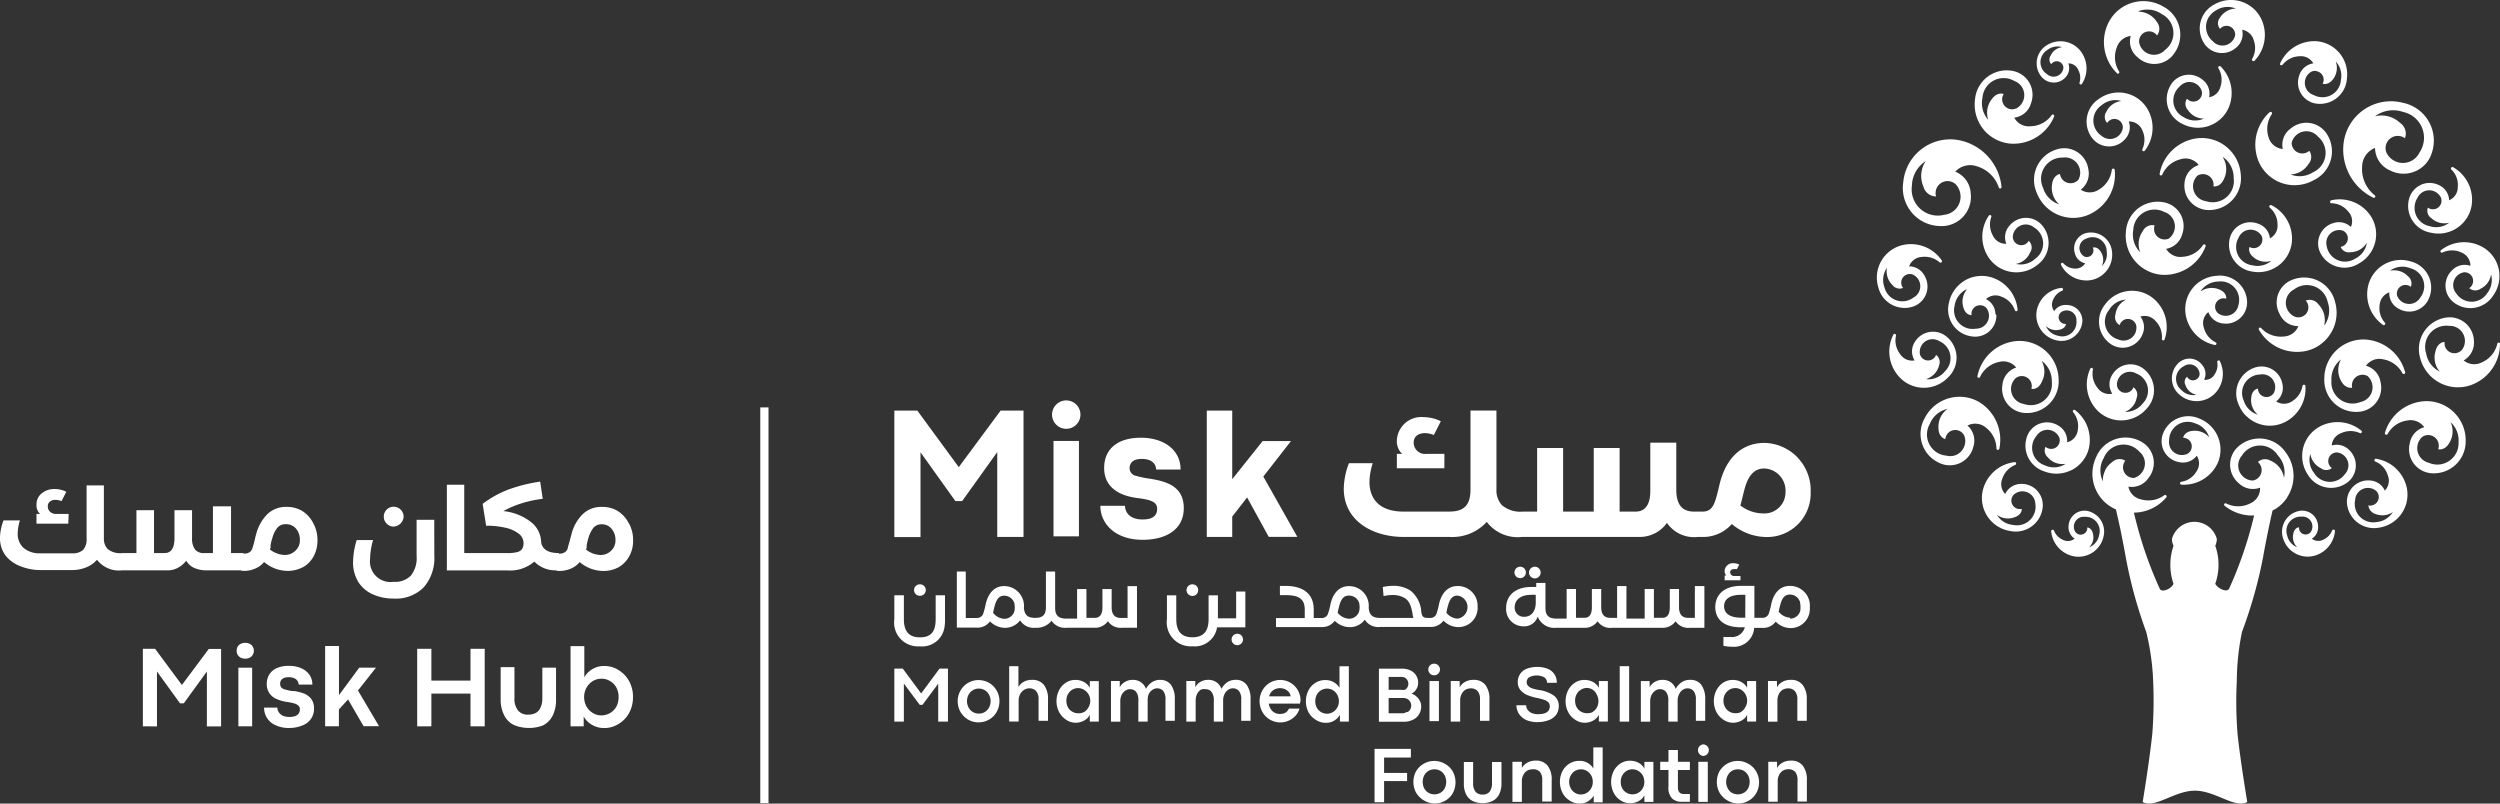 <svg xmlns="http://www.w3.org/2000/svg" width="168" height="54" viewBox="0 0 168 54">
  <rect x="0" y="0" width="168" height="54" fill="#333333" stroke="none"/>
  <g id="Group_5" data-name="Group 5" transform="translate(-65 245)">
    <g id="Group_6" data-name="Group 6" transform="translate(65 -245)">
      <path id="Path_100" data-name="Path 100" d="M96.373,41.524a1.293,1.293,0,0,0,.767-1.278,1.323,1.323,0,0,0-.087-.527,1.351,1.351,0,0,0-.289-.449,1.331,1.331,0,0,0-.969-.4c-.62,0-1.054.428-1.239,1.176a4.6,4.6,0,0,1-.186.712.444.444,0,0,1-.18.2.439.439,0,0,1-.262.057h-.135c-.363,0-.392-.163-.435-.4a2,2,0,0,0-.712-1.424,2.077,2.077,0,0,0-1.168-.335,3.86,3.86,0,0,0-.712.079l.057.612a2.727,2.727,0,0,1,.605-.072,1.523,1.523,0,0,1,.84.222c.264.17.4.47.5,1.026a1.091,1.091,0,0,0,.065.291H90.58c-.513,0-.712-.206-.755-.655V40.3a1.328,1.328,0,0,0-.351-1,1.325,1.325,0,0,0-.973-.423c-.627,0-1.054.428-1.239,1.176a4.6,4.6,0,0,1-.186.712.44.44,0,0,1-.448.256h-.5v-.569c0-1.069-.713-1.589-1.909-1.589h-.363v.62h.37c.9,0,1.3.249,1.3.984v.555H83.594v.605H86.65a1.029,1.029,0,0,0,.889-.42A1.453,1.453,0,0,0,88,41.52a1.422,1.422,0,0,0,.549.115,1.234,1.234,0,0,0,.567-.13,1.249,1.249,0,0,0,.445-.375,1.059,1.059,0,0,0,1.032.491h3.362a1.033,1.033,0,0,0,.5-.1,1.05,1.05,0,0,0,.392-.323,1.438,1.438,0,0,0,.462.319,1.423,1.423,0,0,0,.55.115,1.289,1.289,0,0,0,.514-.111m-7.195-.936a.7.7,0,0,1-.15.253.708.708,0,0,1-.527.231,1.037,1.037,0,0,1-.762-.4q.045-.252.114-.5c.121-.442.307-.655.634-.655a.713.713,0,0,1,.292.055.7.7,0,0,1,.245.17.691.691,0,0,1,.153.255,1.238,1.238,0,0,1,0,.588m5.868.085a3.469,3.469,0,0,1,.114-.5c.121-.442.307-.655.627-.655a.783.783,0,0,1,.007,1.551,1.025,1.025,0,0,1-.414-.114,1.007,1.007,0,0,1-.333-.283" transform="translate(2.154 0.51)" fill="#fff"/>
      <path id="Path_101" data-name="Path 101" d="M109.667,41.574a1.054,1.054,0,0,0,.39-.333,1.027,1.027,0,0,0,.416.352,1.043,1.043,0,0,0,.537.09h.983V38.876h-.641v2.137H110.9c-.406,0-.612-.242-.612-.712V39.075h-.62V40.3c0,.512-.193.712-.513.712H108.6V39.075h-.62v1.988h-1.225V38.876h-.627v2.137h-.464c-.405,0-.605-.242-.605-.712V39.075h-.627V40.3c0,.512-.192.712-.513.712h-.555V39.075h-.627v1.988h-.713c-.491,0-.712-.222-.712-.713V38.669h-.62v.271a3.064,3.064,0,0,0-.363,0c-.926,0-1.66.484-1.66,1.425a1.16,1.16,0,0,0,1.154,1.218.947.947,0,0,0,.968-.654,1.2,1.2,0,0,0,1.232.755h1.9a1.061,1.061,0,0,0,.5-.108,1.049,1.049,0,0,0,.393-.334,1.012,1.012,0,0,0,.954.442h3.391a1.058,1.058,0,0,0,.5-.109m-9-1.587c0,.57-.292.954-.769.954a.612.612,0,0,1-.462-.17.641.641,0,0,1-.142-.208.623.623,0,0,1-.045-.248c0-.555.47-.847,1.069-.847a1.981,1.981,0,0,1,.349,0Z" transform="translate(2.542 0.506)" fill="#fff"/>
      <path id="Path_102" data-name="Path 102" d="M112.985,38.491h1.062V38.2h-.406a.245.245,0,0,1-.106-.01.256.256,0,0,1-.092-.051.268.268,0,0,1-.064-.084.278.278,0,0,1-.024-.1c0-.15.121-.213.256-.213a.725.725,0,0,1,.2,0l.156-.307a.874.874,0,0,0-.385-.092.557.557,0,0,0-.221.025.55.55,0,0,0-.192.11.539.539,0,0,0-.133.177.559.559,0,0,0-.052.215.381.381,0,0,0,.025.162.393.393,0,0,0,.089.137h-.114Z" transform="translate(2.911 0.505)" fill="#fff"/>
      <path id="Path_103" data-name="Path 103" d="M118.374,39.3a1.326,1.326,0,0,0-.992-.425c-.627,0-1.054.427-1.24,1.175a4.493,4.493,0,0,1-.185.713.437.437,0,0,1-.183.2.447.447,0,0,1-.266.056H115V38.871h-.883c-1.275,0-1.746.712-1.746,1.425s.449,1.36,1.731,1.36h.256a.891.891,0,0,1-.984.648,3.748,3.748,0,0,1-.455,0V42.9a2.942,2.942,0,0,0,.591.064,1.358,1.358,0,0,0,1.335-.748,1.368,1.368,0,0,0,.141-.52h.555a1.029,1.029,0,0,0,.89-.42,1.422,1.422,0,0,0,1.011.434,1.279,1.279,0,0,0,.516-.109,1.29,1.29,0,0,0,.766-1.28,1.32,1.32,0,0,0-.347-1.021m-3.991,1.712h-.27c-.89,0-1.154-.385-1.154-.769s.264-.769,1.14-.769h.291Zm3.7-.473a.71.71,0,0,1-.688.536v-.064a1.037,1.037,0,0,1-.762-.4,4.614,4.614,0,0,1,.114-.5c.121-.442.306-.655.634-.655a.705.705,0,0,1,.286.059.7.7,0,0,1,.238.169.688.688,0,0,1,.151.25,1.934,1.934,0,0,1,.028.6" transform="translate(2.895 0.498)" fill="#fff"/>
      <path id="Path_104" data-name="Path 104" d="M67.134,39.823a1.351,1.351,0,0,0-.276-.483,1.336,1.336,0,0,0-.995-.444c-.62,0-1.046.428-1.232,1.176a5.5,5.5,0,0,1-.185.712.456.456,0,0,1-.449.256h-.712V37.92h-.6v3.768h1.339a1.034,1.034,0,0,0,.89-.421,1.424,1.424,0,0,0,1.011.435,1.253,1.253,0,0,0,1.011-.506,1.056,1.056,0,0,0,.444.4,1.069,1.069,0,0,0,.589.1,1.277,1.277,0,0,0,1.082-.47,1.079,1.079,0,0,0,1.019.47h1.873a1.062,1.062,0,0,0,.5-.108,1.049,1.049,0,0,0,.393-.334,1.015,1.015,0,0,0,.415.354,1.027,1.027,0,0,0,.54.088h1V38.9h-.634v2.137H73.7c-.405,0-.612-.242-.612-.712V39.095h-.62V40.32c0,.513-.2.712-.52.712h-.555V39.095h-.627v1.988h-.713c-.541,0-.762-.222-.762-.713V37.92h-.62v2.4c0,.513-.228.712-.712.712-.52,0-.713-.186-.769-.655a1.351,1.351,0,0,0-.054-.554m-.589.78a.715.715,0,0,1-.144.253.739.739,0,0,1-.234.174.725.725,0,0,1-.283.067,1.028,1.028,0,0,1-.762-.4,3.735,3.735,0,0,1,.114-.5c.121-.442.307-.655.627-.655a.709.709,0,0,1,.287.058.715.715,0,0,1,.389.421,1.258,1.258,0,0,1,.006.58" transform="translate(1.615 0.489)" fill="#fff"/>
      <path id="Path_105" data-name="Path 105" d="M59.008,42.421a1.6,1.6,0,0,0,1.291.5,1.517,1.517,0,0,0,1.66-1.275,3.062,3.062,0,0,0,.036-.605V39.489h-.627V41.1c0,.762-.256,1.218-1.054,1.218s-1.082-.47-1.082-1.218v-1.61H58.59V41.1a1.6,1.6,0,0,0,.417,1.321" transform="translate(1.509 0.512)" fill="#fff"/>
      <path id="Path_106" data-name="Path 106" d="M77.076,41.1V39.5h-.627V41.1a1.612,1.612,0,0,0,1.709,1.824,1.517,1.517,0,0,0,1.66-1.275h1.9V39.246H81.1v1.8H79.875V39.5h-.627V41.1c0,.762-.3,1.218-1.09,1.218s-1.082-.47-1.082-1.218" transform="translate(1.969 0.507)" fill="#fff"/>
      <path id="Path_107" data-name="Path 107" d="M81.215,42.046a.379.379,0,0,0-.147-.03.388.388,0,0,0-.214.066.383.383,0,0,0-.163.395.381.381,0,0,0,.3.3.384.384,0,0,0,.223-.022.394.394,0,0,0,.172-.142.388.388,0,0,0,.066-.214.379.379,0,0,0-.03-.147.379.379,0,0,0-.208-.208" transform="translate(2.079 0.572)" fill="#fff"/>
      <path id="Path_108" data-name="Path 108" d="M99.743,38.315a.383.383,0,0,0,.242-.35.38.38,0,0,0-.11-.277.376.376,0,0,0-.126-.085.389.389,0,0,0-.149-.03.38.38,0,0,0-.212.064.384.384,0,0,0-.062.59.386.386,0,0,0,.416.088" transform="translate(2.556 0.511)" fill="#fff"/>
      <path id="Path_109" data-name="Path 109" d="M100.71,38.327a.4.4,0,0,0,.242-.362.392.392,0,0,0-.392-.392.4.4,0,0,0-.362.242.4.4,0,0,0-.023.227.4.4,0,0,0,.308.308.4.4,0,0,0,.227-.023" transform="translate(2.581 0.511)" fill="#fff"/>
      <path id="Path_110" data-name="Path 110" d="M78.05,39.516a.4.4,0,0,0,.228-.024.394.394,0,0,0,.239-.368.385.385,0,0,0-.385-.385.392.392,0,0,0-.392.467.386.386,0,0,0,.108.2.393.393,0,0,0,.2.108" transform="translate(2.003 0.527)" fill="#fff"/>
      <path id="Path_111" data-name="Path 111" d="M59.994,38.852a.384.384,0,0,0,0,.544.382.382,0,0,0,.272.113.385.385,0,1,0,0-.769.386.386,0,0,0-.272.113" transform="translate(1.543 0.527)" fill="#fff"/>
      <path id="Path_112" data-name="Path 112" d="M62.194,47.987V44.426h-.569l-1.233,1.667-1.232-1.667H58.59v3.561h.64V45.43L60.3,46.862h.178l1.061-1.425v2.55Z" transform="translate(1.509 0.506)" fill="#fff"/>
      <path id="Path_113" data-name="Path 113" d="M65.363,47.313a1.49,1.49,0,0,0,.185-.712,1.421,1.421,0,0,0-.185-.713,1.375,1.375,0,0,0-.506-.52,1.426,1.426,0,0,0-.713-.192,1.38,1.38,0,0,0-1.218.712,1.433,1.433,0,0,0-.186.713,1.479,1.479,0,0,0,.186.712,1.434,1.434,0,0,0,.506.513,1.379,1.379,0,0,0,.712.192,1.426,1.426,0,0,0,.713-.192,1.356,1.356,0,0,0,.506-.513m-.8.007a.712.712,0,0,1-.4.107.747.747,0,0,1-.406-.107.767.767,0,0,1-.284-.3.923.923,0,0,1,0-.862.78.78,0,0,1,1.375,0,.931.931,0,0,1,0,.862.77.77,0,0,1-.285.3" transform="translate(1.616 0.525)" fill="#fff"/>
      <path id="Path_114" data-name="Path 114" d="M67.925,45.94a.84.84,0,0,1,.164.569v1.425h.634V46.509a1.572,1.572,0,0,0-.271-.983.986.986,0,0,0-.812-.342,1.1,1.1,0,0,0-.541.128.914.914,0,0,0-.364.356v-1.4h-.62v3.718h.634V46.567a.923.923,0,0,1,.1-.421.725.725,0,0,1,.264-.284.634.634,0,0,1,.35-.108.6.6,0,0,1,.251.042.586.586,0,0,1,.211.144" transform="translate(1.703 0.502)" fill="#fff"/>
      <path id="Path_115" data-name="Path 115" d="M71.45,47.512v.456h.605V45.247H71.45V45.7a.927.927,0,0,0-.385-.392,1.2,1.2,0,0,0-.585-.143,1.153,1.153,0,0,0-.647.192,1.361,1.361,0,0,0-.456.52,1.632,1.632,0,0,0-.164.713,1.6,1.6,0,0,0,.164.712,1.36,1.36,0,0,0,.456.52,1.151,1.151,0,0,0,.647.221,1.2,1.2,0,0,0,.585-.143.888.888,0,0,0,.385-.392M70.275,47.3a.717.717,0,0,1-.292-.292.967.967,0,0,1,0-.883.829.829,0,0,1,.285-.3.771.771,0,0,1,.8.007.859.859,0,0,1,.291,1.182.749.749,0,0,1-.291.307.769.769,0,0,1-.4.085.75.75,0,0,1-.392-.107" transform="translate(1.783 0.525)" fill="#fff"/>
      <path id="Path_116" data-name="Path 116" d="M76.488,45.242a.893.893,0,0,0-.415-.08.969.969,0,0,0-.527.15,1.235,1.235,0,0,0-.413.455.879.879,0,0,0-.342-.448.928.928,0,0,0-.555-.157.976.976,0,0,0-.52.143.855.855,0,0,0-.343.356V45.24h-.591v2.729h.627V46.6a1,1,0,0,1,.085-.42.711.711,0,0,1,.243-.285.536.536,0,0,1,.32-.107.527.527,0,0,1,.232.043.535.535,0,0,1,.189.142.9.9,0,0,1,.143.57v1.425h.627V46.544a1,1,0,0,1,.071-.421.717.717,0,0,1,.242-.285.546.546,0,0,1,.321-.107.526.526,0,0,1,.231.044.512.512,0,0,1,.189.142.9.9,0,0,1,.143.569v1.425h.627V46.486a1.66,1.66,0,0,0-.249-.983.89.89,0,0,0-.332-.262" transform="translate(1.875 0.525)" fill="#fff"/>
      <path id="Path_117" data-name="Path 117" d="M81.409,46.486v1.425h.627V46.486a1.615,1.615,0,0,0-.256-.983.888.888,0,0,0-.762-.343,1.023,1.023,0,0,0-.534.15,1.3,1.3,0,0,0-.406.456.922.922,0,0,0-.342-.449.943.943,0,0,0-.562-.157,1,1,0,0,0-.52.143.889.889,0,0,0-.334.357V45.24h-.6v2.728h.627V46.537a1.022,1.022,0,0,1,.092-.421.719.719,0,0,1,.243-.285.536.536,0,0,1,.32-.042.5.5,0,0,1,.229.043.509.509,0,0,1,.185.142.9.9,0,0,1,.15.569v1.425h.627V46.543a.915.915,0,0,1,.092-.42.67.67,0,0,1,.235-.285.539.539,0,0,1,.321-.107.511.511,0,0,1,.42.186.89.89,0,0,1,.15.569" transform="translate(2.002 0.525)" fill="#fff"/>
      <path id="Path_118" data-name="Path 118" d="M84.953,47.554a1.259,1.259,0,0,0,.249-.463h-.712a.591.591,0,0,1-.222.271.778.778,0,0,1-.392.092.709.709,0,0,1-.605-.327.869.869,0,0,1-.135-.37h2.1c.007-.085.014-.157.035-.164a1.423,1.423,0,0,0-.17-.712,1.351,1.351,0,0,0-.5-.52,1.366,1.366,0,0,0-1.9.52,1.474,1.474,0,0,0,0,1.425,1.381,1.381,0,0,0,1.8.584,1.425,1.425,0,0,0,.448-.335m-1.517-1.7a.842.842,0,0,1,.8-.064.714.714,0,0,1,.256.2.479.479,0,0,1,.114.278H83.158a.71.71,0,0,1,.278-.413" transform="translate(2.126 0.525)" fill="#fff"/>
      <path id="Path_119" data-name="Path 119" d="M87.81,45.441v.277a.983.983,0,0,0-.207-.249,1.087,1.087,0,0,0-.712-.27,1.238,1.238,0,0,0-.712.192,1.3,1.3,0,0,0-.464.52,1.588,1.588,0,0,0-.163.712,1.649,1.649,0,0,0,.163.713,1.317,1.317,0,0,0,.471.513,1.193,1.193,0,0,0,.719.221,1.012,1.012,0,0,0,.556-.15,1.093,1.093,0,0,0,.377-.385v.455h.6V44.273H87.81Zm-.15,1.6a.758.758,0,0,1-.292.307.773.773,0,0,1-.8,0,.762.762,0,0,1-.285-.3.861.861,0,0,1-.1-.428.948.948,0,0,1,.1-.434.762.762,0,0,1,.285-.3.8.8,0,0,1,.405-.114.819.819,0,0,1,.406.114.835.835,0,0,1,.285.307.894.894,0,0,1,0,.847" transform="translate(2.204 0.502)" fill="#fff"/>
      <path id="Path_120" data-name="Path 120" d="M92.85,46.292a.877.877,0,0,0-.328-.186.783.783,0,0,0,.229-.163.947.947,0,0,0,.163-.256.819.819,0,0,0,.057-.292.893.893,0,0,0-.513-.847,1.332,1.332,0,0,0-.57-.121H90.336v3.568h1.7a1.3,1.3,0,0,0,.556-.121.906.906,0,0,0,.42-.349.969.969,0,0,0,.164-.569.712.712,0,0,0-.092-.363.809.809,0,0,0-.235-.3m-1.859-1.311h.869a.478.478,0,0,1,.228.057.43.43,0,0,1,.164.17.467.467,0,0,1,0,.471.43.43,0,0,1-.164.17h-.036a.5.5,0,0,1-.2,0h-.862Zm1.445,2.187a.463.463,0,0,1-.185.185l-.036-.028a.6.6,0,0,1-.235.1h-.99V46.4h.99a.582.582,0,0,1,.271.065.506.506,0,0,1,.185.185.457.457,0,0,1,.071.249.475.475,0,0,1-.071.271" transform="translate(2.327 0.506)" fill="#fff"/>
      <rect id="Rectangle_8" data-name="Rectangle 8" width="0.634" height="2.693" transform="translate(96.061 45.766)" fill="#fff"/>
      <path id="Path_121" data-name="Path 121" d="M97.007,45.235a.968.968,0,0,0-.447-.073,1.1,1.1,0,0,0-.548.134.877.877,0,0,0-.371.364V45.24h-.6v2.728h.634V46.544a.864.864,0,0,1,.1-.435.717.717,0,0,1,.256-.285.761.761,0,0,1,.357-.092.6.6,0,0,1,.251.042.6.6,0,0,1,.211.144.842.842,0,0,1,.157.569v1.425h.634V46.486a1.531,1.531,0,0,0-.271-.983.968.968,0,0,0-.365-.269" transform="translate(2.449 0.525)" fill="#fff"/>
      <path id="Path_122" data-name="Path 122" d="M101.842,46.231a2.187,2.187,0,0,0-.92-.356,3.913,3.913,0,0,1-.506-.114.7.7,0,0,1-.283-.171.339.339,0,0,1-.1-.249.4.4,0,0,1,.15-.32,1.1,1.1,0,0,1,1.048,0,.47.47,0,0,1,.128.161.456.456,0,0,1,.043.2h.653a1.01,1.01,0,0,0-.15-.563.993.993,0,0,0-.455-.377,1.878,1.878,0,0,0-.712-.128,1.927,1.927,0,0,0-.713.128.907.907,0,0,0-.441.363.932.932,0,0,0-.149.527.8.8,0,0,0,.2.563,1.254,1.254,0,0,0,.476.327,4.15,4.15,0,0,0,.655.186,3.265,3.265,0,0,1,.449.121.681.681,0,0,1,.271.163.384.384,0,0,1,.1.264q0,.534-.792.534a1.131,1.131,0,0,1-.427-.078.711.711,0,0,1-.277-.222.557.557,0,0,1-.093-.3h-.655a1.127,1.127,0,0,0,.157.555,1.19,1.19,0,0,0,.484.428,1.825,1.825,0,0,0,.755.15,2.161,2.161,0,0,0,.769-.128,1.135,1.135,0,0,0,.507-.363,1.021,1.021,0,0,0,.176-.592.845.845,0,0,0-.348-.712" transform="translate(2.56 0.503)" fill="#fff"/>
      <path id="Path_123" data-name="Path 123" d="M104.8,45.7a.926.926,0,0,0-.385-.392,1.23,1.23,0,0,0-.584-.142,1.138,1.138,0,0,0-.648.192,1.353,1.353,0,0,0-.456.52,1.616,1.616,0,0,0-.163.712,1.589,1.589,0,0,0,.163.713,1.307,1.307,0,0,0,.456.52,1.152,1.152,0,0,0,.648.221,1.207,1.207,0,0,0,.584-.143.893.893,0,0,0,.385-.392v.455h.605v-2.72H104.8Zm-.128,1.311a.815.815,0,0,1-.292.307h.014a.767.767,0,0,1-.4.085.749.749,0,0,1-.391-.107.717.717,0,0,1-.292-.292.893.893,0,0,1-.107-.441.873.873,0,0,1,.107-.442.763.763,0,0,1,.285-.3.726.726,0,0,1,1.068.343.861.861,0,0,1,.107.427.933.933,0,0,1-.1.421" transform="translate(2.643 0.525)" fill="#fff"/>
      <rect id="Rectangle_9" data-name="Rectangle 9" width="0.634" height="3.725" transform="translate(108.845 44.768)" fill="#fff"/>
      <path id="Path_124" data-name="Path 124" d="M111.216,45.234a.891.891,0,0,0-.432-.072.975.975,0,0,0-.534.15,1.3,1.3,0,0,0-.413.455.874.874,0,0,0-.334-.448.943.943,0,0,0-.562-.157,1,1,0,0,0-.52.143.844.844,0,0,0-.335.356v-.42h-.591v2.728h.627V46.6a1.009,1.009,0,0,1,.092-.421.717.717,0,0,1,.242-.285.548.548,0,0,1,.321-.107.5.5,0,0,1,.229.044.5.5,0,0,1,.185.142.889.889,0,0,1,.149.569v1.425h.627V46.544a.924.924,0,0,1,.1-.421.668.668,0,0,1,.235-.284.538.538,0,0,1,.32-.107.518.518,0,0,1,.421.185.891.891,0,0,1,.15.57v1.424h.627V46.487a1.62,1.62,0,0,0-.256-.984.888.888,0,0,0-.345-.27" transform="translate(2.77 0.525)" fill="#fff"/>
      <path id="Path_125" data-name="Path 125" d="M114.513,45.7a.926.926,0,0,0-.385-.392,1.206,1.206,0,0,0-.584-.142,1.167,1.167,0,0,0-.648.192,1.359,1.359,0,0,0-.455.52,1.617,1.617,0,0,0-.164.712,1.59,1.59,0,0,0,.164.713,1.367,1.367,0,0,0,.455.52,1.173,1.173,0,0,0,.648.221,1.207,1.207,0,0,0,.584-.143.888.888,0,0,0,.385-.392v.455h.606v-2.72h-.606Zm-.128,1.311a.794.794,0,0,1-.284.307h.013a.781.781,0,0,1-.391.085.766.766,0,0,1-.4-.107.712.712,0,0,1-.285-.292.831.831,0,0,1-.114-.441.873.873,0,0,1,.107-.442.788.788,0,0,1,.292-.3.766.766,0,0,1,.4-.107.712.712,0,0,1,.391.114.86.86,0,0,1,.271,1.183" transform="translate(2.893 0.525)" fill="#fff"/>
      <path id="Path_126" data-name="Path 126" d="M117.792,45.236a.95.95,0,0,0-.443-.074,1.1,1.1,0,0,0-.556.135.891.891,0,0,0-.363.363V45.24h-.605v2.729h.634V46.544a.942.942,0,0,1,.1-.435.721.721,0,0,1,.256-.284.774.774,0,0,1,.356-.093.605.605,0,0,1,.252.041.612.612,0,0,1,.211.145.838.838,0,0,1,.163.569v1.425h.634V46.486a1.526,1.526,0,0,0-.277-.983.963.963,0,0,0-.362-.268" transform="translate(2.984 0.525)" fill="#fff"/>
      <path id="Path_127" data-name="Path 127" d="M93.963,44.1a.391.391,0,0,0-.362.242.39.39,0,0,0,.085.427.4.4,0,0,0,.427.085.392.392,0,0,0,.176-.145.4.4,0,0,0,.066-.217.392.392,0,0,0-.392-.392" transform="translate(2.411 0.498)" fill="#fff"/>
      <path id="Path_128" data-name="Path 128" d="M90.05,53.272h.641V51.847h1.546V51.3H90.691V50.266h1.8v-.585H90.05Z" transform="translate(2.32 0.641)" fill="#fff"/>
      <path id="Path_129" data-name="Path 129" d="M94.736,50.68a1.425,1.425,0,0,0-1.966.491,1.534,1.534,0,0,0,0,1.425,1.51,1.51,0,0,0,1.253.741,1.416,1.416,0,0,0,.713-.193,1.341,1.341,0,0,0,.513-.519,1.534,1.534,0,0,0,0-1.425,1.344,1.344,0,0,0-.513-.52M94.7,52.311a.763.763,0,0,1-.285.3.825.825,0,0,1-.811,0,.762.762,0,0,1-.285-.3.982.982,0,0,1,0-.862.843.843,0,0,1,.285-.307.825.825,0,0,1,.811,0,.843.843,0,0,1,.285.307.982.982,0,0,1,0,.862" transform="translate(2.386 0.662)" fill="#fff"/>
      <path id="Path_130" data-name="Path 130" d="M97.791,51.968a.868.868,0,0,1-.157.563.552.552,0,0,1-.214.157.563.563,0,0,1-.263.042.6.6,0,0,1-.477-.193.885.885,0,0,1-.157-.569V50.543H95.9v1.425a1.592,1.592,0,0,0,.157.762,1.029,1.029,0,0,0,.448.441,1.588,1.588,0,0,0,.663.135,1.506,1.506,0,0,0,.655-.142,1,1,0,0,0,.441-.435,1.593,1.593,0,0,0,.164-.762V50.543h-.634Z" transform="translate(2.471 0.664)" fill="#fff"/>
      <path id="Path_131" data-name="Path 131" d="M101.086,50.527a.952.952,0,0,0-.443-.074,1.1,1.1,0,0,0-.556.135.9.9,0,0,0-.37.363v-.421h-.634v2.693h.634V51.849a.833.833,0,0,1,.1-.435.682.682,0,0,1,.256-.285.712.712,0,0,1,.356-.092.6.6,0,0,1,.5.171.843.843,0,0,1,.157.569V53.2h.634V51.777a1.518,1.518,0,0,0-.271-.983.959.959,0,0,0-.361-.268" transform="translate(2.553 0.661)" fill="#fff"/>
      <path id="Path_132" data-name="Path 132" d="M104.438,51.01a.873.873,0,0,0-.206-.255,1.067,1.067,0,0,0-.314-.193.97.97,0,0,0-.385-.071,1.23,1.23,0,0,0-.712.192,1.292,1.292,0,0,0-.464.513,1.542,1.542,0,0,0-.163.712,1.589,1.589,0,0,0,.163.713,1.317,1.317,0,0,0,.464.52,1.211,1.211,0,0,0,.712.221.989.989,0,0,0,.556-.157,1.135,1.135,0,0,0,.377-.377v.448h.6V49.586h-.627Zm-.143,1.318a.788.788,0,0,1-.285.307.764.764,0,0,1-1.089-.307.9.9,0,0,1,0-.854.835.835,0,0,1,.285-.307.78.78,0,0,1,.405-.107.712.712,0,0,1,.4.114.815.815,0,0,1,.292.307.9.9,0,0,1,.1.42.865.865,0,0,1-.107.428" transform="translate(2.633 0.639)" fill="#fff"/>
      <path id="Path_133" data-name="Path 133" d="M107.784,50.993a.918.918,0,0,0-.385-.391,1.2,1.2,0,0,0-.584-.143,1.154,1.154,0,0,0-.648.192,1.342,1.342,0,0,0-.455.52,1.637,1.637,0,0,0,0,1.425,1.35,1.35,0,0,0,.455.52,1.158,1.158,0,0,0,.648.2,1.2,1.2,0,0,0,.584-.143.915.915,0,0,0,.385-.392v.449h.605V50.538h-.605Zm-.107,1.311a.815.815,0,0,1-.292.307.776.776,0,0,1-.4.107.776.776,0,0,1-.683-.392.9.9,0,0,1-.107-.449.869.869,0,0,1,.107-.434.823.823,0,0,1,.285-.3.775.775,0,0,1,.8.007.872.872,0,0,1,.292.307.932.932,0,0,1,.1.42.861.861,0,0,1-.1.428" transform="translate(2.719 0.661)" fill="#fff"/>
      <path id="Path_134" data-name="Path 134" d="M109.953,49.759h-.634v.791h-.556V51.1h.556v1.126a1.019,1.019,0,0,0,.256.8.926.926,0,0,0,.634.213h.549v-.526h-.413c-.264,0-.392-.15-.392-.464V51.1h.805V50.55h-.805Z" transform="translate(2.802 0.643)" fill="#fff"/>
      <rect id="Rectangle_10" data-name="Rectangle 10" width="0.634" height="2.693" transform="translate(114.129 51.193)" fill="#fff"/>
      <path id="Path_135" data-name="Path 135" d="M114.615,50.68a1.424,1.424,0,0,0-1.966.491,1.534,1.534,0,0,0,0,1.425,1.51,1.51,0,0,0,1.253.741,1.416,1.416,0,0,0,.713-.193,1.334,1.334,0,0,0,.513-.519,1.474,1.474,0,0,0,0-1.425,1.337,1.337,0,0,0-.513-.52m-.036,1.631a.763.763,0,0,1-.285.3.825.825,0,0,1-.811,0,.712.712,0,0,1-.278-.3.923.923,0,0,1,0-.862.815.815,0,0,1,.278-.307.825.825,0,0,1,.811,0,.843.843,0,0,1,.285.307.982.982,0,0,1,0,.862" transform="translate(2.898 0.662)" fill="#fff"/>
      <path id="Path_136" data-name="Path 136" d="M117.8,50.527a.955.955,0,0,0-.447-.073,1.1,1.1,0,0,0-.549.134.88.88,0,0,0-.37.364v-.421h-.591v2.685h.634V51.842a.832.832,0,0,1,.1-.434.682.682,0,0,1,.256-.285.712.712,0,0,1,.356-.092.6.6,0,0,1,.251.039.609.609,0,0,1,.212.138.845.845,0,0,1,.156.57V53.2h.628V51.778a1.531,1.531,0,0,0-.271-.983.976.976,0,0,0-.365-.269" transform="translate(2.985 0.661)" fill="#fff"/>
      <path id="Path_137" data-name="Path 137" d="M111.577,49.39a.391.391,0,0,0-.242.646.4.4,0,0,0,.242.13.392.392,0,0,0,.392-.392.391.391,0,0,0-.392-.385" transform="translate(2.866 0.634)" fill="#fff"/>
      <path id="Path_138" data-name="Path 138" d="M60.349,30.081l2.343,3.276h.456l2.357-3.291v5.7h1.766v-8.49H65.733l-2.813,3.8-2.785-3.8H58.59v8.5h1.759Z" transform="translate(1.509 0.315)" fill="#fff"/>
      <rect id="Rectangle_11" data-name="Rectangle 11" width="1.709" height="6.41" transform="translate(70.796 29.632)" fill="#fff"/>
      <path id="Path_139" data-name="Path 139" d="M74.915,34.558c-.249,0-1.118-.043-1.176-.919H72.087c0,1.176.962,2.286,2.85,2.286,1.5,0,2.756-.648,2.756-2.129S76.51,32,75.442,31.823a6.27,6.27,0,0,1-.941-.193.522.522,0,0,1-.327-.181.517.517,0,0,1-.121-.354c0-.114.029-.605.811-.605s.969.428.969.712h1.645c0-1.367-1.19-2.137-2.657-2.137-1.66,0-2.479.827-2.479,2.03,0,1.774,1.867,1.974,2.322,2.037.862.107,1.239.271,1.239.713,0,.712-.741.712-.99.712" transform="translate(1.857 0.35)" fill="#fff"/>
      <path id="Path_140" data-name="Path 140" d="M80.768,34.4l1-1.289,1.454,2.65h1.922l-2.286-4.053,1.86-2.386H82.813l-2.044,2.564V27.275h-1.71v8.49h1.71Z" transform="translate(2.037 0.316)" fill="#fff"/>
      <path id="Path_141" data-name="Path 141" d="M69.876,28.462a.954.954,0,1,0-.954-.954.954.954,0,0,0,.954.954" transform="translate(1.776 0.354)" fill="#fff"/>
      <path id="Path_142" data-name="Path 142" d="M94.707,30.143H93.482a.754.754,0,0,1-.314-.033.762.762,0,0,1-.527-.722c0-.448.35-.641.762-.641a1.589,1.589,0,0,1,.592.128l.47-.926a2.665,2.665,0,0,0-1.154-.277,1.645,1.645,0,0,0-1.8,1.566,1.153,1.153,0,0,0,.078.492,1.141,1.141,0,0,0,.278.412h-.356v.968h3.191Z" transform="translate(2.358 0.359)" fill="#fff"/>
      <path id="Path_143" data-name="Path 143" d="M118.553,30.453a3.183,3.183,0,0,0-2.246-1.005c-1.425,0-2.557.89-3.013,2.756-.292,1.2-.392,1.86-1.147,1.86h-.569c-.805,0-1.2-.464-1.2-1.482V29.433h-1.745v3.249c0,1.31-.713,1.382-.983,1.382H106.57V29.79h-1.738v4.273h-2.059V29.79h-1.745v4.273h-.941a1.923,1.923,0,0,1-1.424-.428,1.467,1.467,0,0,1-.37-1.054V27.275H96.549v5.306c0,1.04-.428,1.482-1.425,1.482H92.032c-1.5,0-2.272-.762-2.272-2a4.3,4.3,0,0,1,.222-1.253h-1.6a4.951,4.951,0,0,0-.349,1.709c0,2.18,1.952,3.248,4.024,3.248h3.092a3.126,3.126,0,0,0,2.493-1.011,2.615,2.615,0,0,0,2.372,1.011h7.906a2.229,2.229,0,0,0,1.831-.947,2.2,2.2,0,0,0,2.073.947h.277a2.55,2.55,0,0,0,2.008-.869,3.653,3.653,0,0,0,2.351.876,2.925,2.925,0,0,0,2.948-3.013,3.178,3.178,0,0,0-.859-2.307m-.936,2.852a1.431,1.431,0,0,1-.833.8,1.455,1.455,0,0,1-.585.081,2.551,2.551,0,0,1-1.51-.534c.107-.377.164-.67.291-1.14.25-.9.663-1.346,1.318-1.346a1.488,1.488,0,0,1,1.425,1.559,1.424,1.424,0,0,1-.107.581" transform="translate(2.268 0.315)" fill="#fff"/>
      <path id="Path_144" data-name="Path 144" d="M137.419,27.271a2.25,2.25,0,0,0,3.283-.086,1.812,1.812,0,0,0,.313-2.129,1.786,1.786,0,0,0-.491-.584,1.428,1.428,0,0,0-1.141-.276,1.423,1.423,0,0,0-.96.675,1.176,1.176,0,0,0,0,1.275h-.007a.953.953,0,0,1-.983-.392,1.507,1.507,0,0,1-.313-1.226.094.094,0,0,0-.006-.071.094.094,0,0,0-.172.014,2.513,2.513,0,0,0,.477,2.8m1.4-2.1a.868.868,0,0,1,1.218-.383,1.228,1.228,0,0,1,.762.89,1.23,1.23,0,0,1-.022.6,1.215,1.215,0,0,1-.306.521,1.46,1.46,0,0,1-1.2.569,1.283,1.283,0,0,0,.511-.36,1.266,1.266,0,0,0,.278-.58.6.6,0,0,0-.213-.712.572.572,0,0,1-.231.282.576.576,0,0,1-.689-.053.575.575,0,0,1-.184-.314.866.866,0,0,1,.078-.466" transform="translate(3.522 0.311)" fill="#fff"/>
      <path id="Path_145" data-name="Path 145" d="M154.255,31.6a1.42,1.42,0,0,0,.082-1.173,1.412,1.412,0,0,0-.323-.507,1.172,1.172,0,0,0-1.207-.339.954.954,0,0,1,.63-.83,1.51,1.51,0,0,1,1.268,0,.1.1,0,0,0,.064,0,.1.1,0,0,0,.037-.16,2.522,2.522,0,0,0-2.85-.256,2.23,2.23,0,0,0-.686.605,2.25,2.25,0,0,0-.076,2.592,1.8,1.8,0,0,0,.517.561,1.822,1.822,0,0,0,2.154-.034,1.43,1.43,0,0,0,.391-.456m-1.042.3a1.238,1.238,0,0,1-1.6-.486,1.4,1.4,0,0,1-.246-1.27,1.265,1.265,0,0,0,.694.95.6.6,0,0,0,.755,0,.578.578,0,0,1,.019-.957.574.574,0,0,1,.358-.09.867.867,0,0,1,.428.2.868.868,0,0,1,.056,1.271,1.233,1.233,0,0,1-.466.387" transform="translate(3.886 0.356)" fill="#fff"/>
      <path id="Path_146" data-name="Path 146" d="M163.824,22.756a.095.095,0,0,0-.092.092,1.788,1.788,0,0,1-1.026,1.232,1.116,1.116,0,0,1-1.232-.127l-.022.013a1.364,1.364,0,0,0,.553-.552,1.379,1.379,0,0,0,.16-.765,1.632,1.632,0,0,0-1.952-1.56,2.139,2.139,0,0,0-1.66,2.707,2.628,2.628,0,0,0,1.274,1.64,2.628,2.628,0,0,0,2.067.2,2.948,2.948,0,0,0,2.023-2.792.089.089,0,0,0-.028-.065.093.093,0,0,0-.066-.028m-2.8.7a.669.669,0,0,1-.429-.032.671.671,0,0,1-.4-.709s-.47,0-.612.634a1.435,1.435,0,0,0,.289,1.361,1.657,1.657,0,0,1-.916-1.219,1.425,1.425,0,0,1,1.553-1.852,1.012,1.012,0,0,1,1.051,1.058,1.015,1.015,0,0,1-.175.523.672.672,0,0,1-.36.235" transform="translate(4.083 0.266)" fill="#fff"/>
      <path id="Path_147" data-name="Path 147" d="M126.991,25.589a2.251,2.251,0,0,0,.747-.528,1.824,1.824,0,0,0-.114-2.72,1.425,1.425,0,0,0-2.137.356,1.156,1.156,0,0,0-.016,1.24.973.973,0,0,1-.543-.064.962.962,0,0,1-.425-.358,1.49,1.49,0,0,1-.284-1.232.1.1,0,0,0-.053-.124.1.1,0,0,0-.074,0,.092.092,0,0,0-.051.052,2.506,2.506,0,0,0,.413,2.849,2.241,2.241,0,0,0,2.537.528m-1.169-2.138a.865.865,0,0,1,.4-.811.863.863,0,0,1,.907,0,1.241,1.241,0,0,1,.736.912,1.227,1.227,0,0,1-.035.6,1.243,1.243,0,0,1-.317.515,1.426,1.426,0,0,1-1.233.534v-.022a1.28,1.28,0,0,0,.834-.9.6.6,0,0,0-.2-.712.57.57,0,0,1-1.1-.121" transform="translate(3.189 0.284)" fill="#fff"/>
      <path id="Path_148" data-name="Path 148" d="M148,10.724a2.628,2.628,0,0,0,3.7,1.182,2.134,2.134,0,0,0,.7-.547,2.138,2.138,0,0,0,.479-1.673,2.136,2.136,0,0,0-.3-.835,1.631,1.631,0,0,0-2.465-.392,1.334,1.334,0,0,0-.518,1.365,1.094,1.094,0,0,1-.949-.767,1.779,1.779,0,0,1,.221-1.589.1.1,0,0,0,.006-.064.1.1,0,0,0-.094-.076.111.111,0,0,0-.062.018A2.957,2.957,0,0,0,148,10.724m2.467-1.8a1.02,1.02,0,0,1,1.036-.242,1.022,1.022,0,0,1,.457.309,1.423,1.423,0,0,1-.328,2.393,1.643,1.643,0,0,1-1.516.15,1.493,1.493,0,0,0,.671-.187,1.51,1.51,0,0,0,.54-.518.714.714,0,0,0,.178-.433.705.705,0,0,0-.129-.45.712.712,0,0,1-1.182-.542,1.025,1.025,0,0,1,.273-.48" transform="translate(3.807 0.189)" fill="#fff"/>
      <path id="Path_149" data-name="Path 149" d="M143.966,31.312a1.424,1.424,0,0,1-1.04.713.1.1,0,0,0-.053.036.1.1,0,0,0-.021.061.1.1,0,0,0,.021.061.094.094,0,0,0,.053.035,2.512,2.512,0,0,0,2.442-1.424,2.248,2.248,0,0,0-1.246-3.027,1.817,1.817,0,0,0-2.078.463,1.826,1.826,0,0,0-.371.655,1.423,1.423,0,0,0,1.125,1.823,1.163,1.163,0,0,0,1.174-.434.938.938,0,0,1-.006,1.039m-.3-2.706c-.556.064-.605.463-.605.463a.585.585,0,0,1,.346.115.578.578,0,0,1-.033.947.868.868,0,0,1-1.2-.438.875.875,0,0,1-.058-.467,1.246,1.246,0,0,1,1.732-1.132,1.428,1.428,0,0,1,.961.941,1.28,1.28,0,0,0-.519-.36,1.3,1.3,0,0,0-.628-.068" transform="translate(3.649 0.35)" fill="#fff"/>
      <path id="Path_150" data-name="Path 150" d="M140.88,13.453a2.153,2.153,0,0,0-.8.395,2.136,2.136,0,0,0-.806,1.543,2.637,2.637,0,0,0,2.507,2.913,2.964,2.964,0,0,0,2.849-1.923.1.1,0,0,0-.048-.115.1.1,0,0,0-.066-.01.1.1,0,0,0-.057.033,1.761,1.761,0,0,1-1.375.8,1.106,1.106,0,0,1-1.106-.535,1.37,1.37,0,0,0,1.085-1,1.631,1.631,0,0,0-.147-1.372,1.632,1.632,0,0,0-1.15-.764,2.149,2.149,0,0,0-.889.036m.989.627a1.019,1.019,0,0,1,.285,1.788.714.714,0,0,1-.762-.138.712.712,0,0,1-.186-.752.711.711,0,0,0-.8.392,1.485,1.485,0,0,0-.167,1.414,1.672,1.672,0,0,1-.468-1.492,1.425,1.425,0,0,1,2.095-1.21" transform="translate(3.588 0.168)" fill="#fff"/>
      <path id="Path_151" data-name="Path 151" d="M128.7,18.649a2.254,2.254,0,0,0-1.021,1.471,1.823,1.823,0,0,0,1.582,2.258,1.425,1.425,0,0,0,1.129-.346,1.444,1.444,0,0,0,.357-.487,1.418,1.418,0,0,0,.123-.592l-.069-.107a1.159,1.159,0,0,0-.146-.525,1.176,1.176,0,0,0-.484-.457.955.955,0,0,1,1.047-.157,1.481,1.481,0,0,1,.89.9.1.1,0,0,0,.114.071.093.093,0,0,0,.059-.042.1.1,0,0,0,.012-.072,2.514,2.514,0,0,0-1.824-2.18,2.252,2.252,0,0,0-1.771.261m1.185,1.641a.57.57,0,0,1,.316.178.875.875,0,0,1,.17.447.874.874,0,0,1-.42.819.877.877,0,0,1-.463.123,1.247,1.247,0,0,1-1.425-1.531,1.465,1.465,0,0,1,.769-1.1h.057a1.268,1.268,0,0,0-.272.571,1.281,1.281,0,0,0,.036.632c.15.542.549.52.549.52a.576.576,0,0,1,.681-.655" transform="translate(3.288 0.234)" fill="#fff"/>
      <path id="Path_152" data-name="Path 152" d="M158.387,20.634a1.413,1.413,0,0,0,.509-.313,1.429,1.429,0,0,0,.335-.494,1.824,1.824,0,0,0,.147-.767A1.815,1.815,0,0,0,158,17.348a2.257,2.257,0,0,0-2.849,1.609,2.522,2.522,0,0,0,1,2.664.1.1,0,0,0,.063.008.1.1,0,0,0,.08-.089.1.1,0,0,0-.014-.062,1.481,1.481,0,0,1-.364-1.211.972.972,0,0,1,.648-.84v.022a1.161,1.161,0,0,0,.655,1.089,1.416,1.416,0,0,0,1.164.1m-1.278-.943a.578.578,0,0,1-.005-.365.577.577,0,0,1,.566-.4.576.576,0,0,1,.344.125.6.6,0,0,0-.193-.712,1.281,1.281,0,0,0-1.167-.377v-.022a1.423,1.423,0,0,1,1.339-.135,1.24,1.24,0,0,1,.663,1.959.882.882,0,0,1-.336.33.87.87,0,0,1-.459.107.881.881,0,0,1-.447-.149.871.871,0,0,1-.3-.36" transform="translate(3.996 0.22)" fill="#fff"/>
      <path id="Path_153" data-name="Path 153" d="M135.752,31.264a2.25,2.25,0,0,0,1.165-1.351,2.518,2.518,0,0,0-.89-2.7c-.085-.071-.2.043-.135.135a1.486,1.486,0,0,1,.294.578,1.5,1.5,0,0,1,.019.648.949.949,0,0,1-.713.8,1.181,1.181,0,0,0-.6-1.125,1.427,1.427,0,0,0-1.168-.152,1.425,1.425,0,0,0-.883.779,1.823,1.823,0,0,0,.014,1.48,1.836,1.836,0,0,0,.451.606,1.813,1.813,0,0,0,.66.371,2.248,2.248,0,0,0,1.784-.074M134,30.925a1.239,1.239,0,0,1-.563-1.987.868.868,0,0,1,.351-.313.869.869,0,0,1,.9.083.869.869,0,0,1,.286.372.571.571,0,0,1-.012.365.578.578,0,0,1-.229.284.579.579,0,0,1-.691-.051.6.6,0,0,0,.157.712,1.255,1.255,0,0,0,.517.365,1.274,1.274,0,0,0,.629.07v.028a1.424,1.424,0,0,1-1.346.072" transform="translate(3.419 0.347)" fill="#fff"/>
      <path id="Path_154" data-name="Path 154" d="M148.776,15.84a1.158,1.158,0,0,0-.806-.984,1.43,1.43,0,0,0-1.173.07,1.424,1.424,0,0,0-.721.927,1.818,1.818,0,0,0-.016.762,1.824,1.824,0,0,0,1.576,1.468,2.252,2.252,0,0,0,2.615-1.988,2.515,2.515,0,0,0-1.382-2.485.1.1,0,0,0-.068,0,.1.1,0,0,0-.04.166,1.48,1.48,0,0,1,.527,1.147.948.948,0,0,1-.511.919m-.492,1.812a1.421,1.421,0,0,1-.691,0,1.238,1.238,0,0,1-.926-1.844.869.869,0,0,1,1.539-.15.579.579,0,0,1,.056.361.579.579,0,0,1-.5.477.575.575,0,0,1-.358-.076s-.157.363.292.712a1.252,1.252,0,0,0,1.175.22,1.413,1.413,0,0,1-.583.3" transform="translate(3.762 0.173)" fill="#fff"/>
      <path id="Path_155" data-name="Path 155" d="M130.47,14.321a.1.1,0,0,0-.107-.052.1.1,0,0,0-.055.03,2.515,2.515,0,0,0,0,2.849,2.243,2.243,0,0,0,3.256.47,1.823,1.823,0,0,0,.284-2.7,1.421,1.421,0,0,0-1.661-.323,1.428,1.428,0,0,0-.476.365,1.174,1.174,0,0,0-.3.594,1.159,1.159,0,0,0,.071.643.958.958,0,0,1-.527-.13.973.973,0,0,1-.381-.423,1.514,1.514,0,0,1-.1-1.261.1.1,0,0,0-.009-.063m1.609.953a.869.869,0,0,1,1.27-.171,1.255,1.255,0,0,1,.079,2.1,1.428,1.428,0,0,1-1.3.349,1.281,1.281,0,0,0,.954-.769.592.592,0,0,0,.1-.409.6.6,0,0,0-.194-.374.569.569,0,0,1-.95.072.565.565,0,0,1-.118-.35.859.859,0,0,1,.154-.448" transform="translate(3.346 0.184)" fill="#fff"/>
      <path id="Path_156" data-name="Path 156" d="M147.17,27.637a2.25,2.25,0,0,0,2.553.441,2.516,2.516,0,0,0,1.425-2.465.1.1,0,0,0-.036-.052.1.1,0,0,0-.121,0,.1.1,0,0,0-.036.052,1.51,1.51,0,0,1-.712,1.047.967.967,0,0,1-.53.16.957.957,0,0,1-.526-.158,1.158,1.158,0,0,0,.415-1.178,1.426,1.426,0,0,0-1.838-1.1,1.823,1.823,0,0,0-1.1,2.493,2.262,2.262,0,0,0,.5.763m-.081-2.207a1.239,1.239,0,0,1,1.025-.579.861.861,0,0,1,.918,1.239.577.577,0,0,1-.947.052.581.581,0,0,1-.121-.344s-.4.049-.449.605a1.277,1.277,0,0,0,.442,1.147,1.43,1.43,0,0,1-.948-.948,1.243,1.243,0,0,1-.108-.6,1.23,1.23,0,0,1,.188-.576" transform="translate(3.775 0.312)" fill="#fff"/>
      <path id="Path_157" data-name="Path 157" d="M149.416,4.3a.1.1,0,0,0,.119-.012,1.519,1.519,0,0,1,.5-.412,1.5,1.5,0,0,1,.63-.164.958.958,0,0,1,.94.477,1.169,1.169,0,0,0-.954.84,1.423,1.423,0,0,0,1.075,1.852,1.807,1.807,0,0,0,.756-.022,1.817,1.817,0,0,0,1.169-.9,1.805,1.805,0,0,0,.211-.726A2.234,2.234,0,0,0,151.794,2.7a2.521,2.521,0,0,0-2.422,1.5.094.094,0,0,0,0,.063.1.1,0,0,0,.041.049m2.387.4a.577.577,0,0,1,.432.845s.37.143.713-.32a1.26,1.26,0,0,0,.167-1.177A1.4,1.4,0,0,1,153.46,5.3a1.239,1.239,0,0,1-1.808,1.026.862.862,0,0,1-.609-.713.863.863,0,0,1,.4-.847A.584.584,0,0,1,151.8,4.7" transform="translate(3.849 0.069)" fill="#fff"/>
      <path id="Path_158" data-name="Path 158" d="M137.112,9.169a1.426,1.426,0,0,0,1.644.405,1.4,1.4,0,0,0,.492-.342,1.163,1.163,0,0,0,.278-1.239l.043.014a.949.949,0,0,1,.876.6,1.484,1.484,0,0,1,0,1.261c-.043.107.1.193.164.1a2.509,2.509,0,0,0,.15-2.849,2.252,2.252,0,0,0-3.227-.634,1.817,1.817,0,0,0-.421,2.685m.192-1.812a1.233,1.233,0,0,1,.407-.446,1.422,1.422,0,0,1,1.31-.285v.007a1.273,1.273,0,0,0-.99.712.608.608,0,0,0-.11.39.6.6,0,0,0,.16.372.57.57,0,0,1,.952-.028.564.564,0,0,1,.1.355.863.863,0,0,1-.552.692.868.868,0,0,1-.872-.151,1.238,1.238,0,0,1-.407-1.619" transform="translate(3.522 0.156)" fill="#fff"/>
      <path id="Path_159" data-name="Path 159" d="M142.213,5.608A1.83,1.83,0,0,0,143,8.215a2.25,2.25,0,0,0,3.106-1.082,2.522,2.522,0,0,0-.542-2.785.1.1,0,0,0-.121,0,.1.1,0,0,0-.034.054.1.1,0,0,0,.005.064,1.483,1.483,0,0,1,.143,1.253.953.953,0,0,1-.284.475.942.942,0,0,1-.477.231,1.167,1.167,0,0,0-.449-1.183,1.428,1.428,0,0,0-1.719-.082,1.442,1.442,0,0,0-.417.445m.98-.16a.87.87,0,0,1,.885.2.864.864,0,0,1,.236.409.577.577,0,0,1-1,.47.6.6,0,0,0-.107.388.609.609,0,0,0,.163.367,1.275,1.275,0,0,0,.468.428,1.25,1.25,0,0,0,.615.149,1.424,1.424,0,0,1-1.36-.092,1.25,1.25,0,0,1-.69-.95,1.246,1.246,0,0,1,.405-1.1.867.867,0,0,1,.389-.267" transform="translate(3.657 0.111)" fill="#fff"/>
      <path id="Path_160" data-name="Path 160" d="M136.848,12.019a1.376,1.376,0,0,0,.054-.774,1.638,1.638,0,0,0-2.137-1.325,2.137,2.137,0,0,0-1.34,2.884,2.627,2.627,0,0,0,3.561,1.474,2.94,2.94,0,0,0,1.688-3,.1.1,0,0,0-.036-.052.1.1,0,0,0-.121,0,.1.1,0,0,0-.036.052,1.795,1.795,0,0,1-.869,1.34,1.106,1.106,0,0,1-1.218.006,1.379,1.379,0,0,0,.451-.606m-.6-.077a.711.711,0,0,1-.744.218.718.718,0,0,1-.339-.22.708.708,0,0,1-.164-.369s-.463.05-.534.712a1.494,1.494,0,0,0,.074.732,1.473,1.473,0,0,0,.407.595,1.672,1.672,0,0,1-1.086-1.12,1.423,1.423,0,0,1,1.331-2.023,1.018,1.018,0,0,1,1.054,1.474" transform="translate(3.433 0.124)" fill="#fff"/>
      <path id="Path_161" data-name="Path 161" d="M152.833,14.838a1.425,1.425,0,0,0-.968,1.39,1.426,1.426,0,0,0,.143.584,1.816,1.816,0,0,0,2.621.712,2.256,2.256,0,0,0,.686-.605,2.231,2.231,0,0,0,.388-.83,2.238,2.238,0,0,0-.319-1.763,2.5,2.5,0,0,0-2.642-1.032.092.092,0,0,0-.052.035.1.1,0,0,0-.021.061.1.1,0,0,0,.073.1,1.484,1.484,0,0,1,1.14.549.953.953,0,0,1,.186,1.046l.013.014a1.167,1.167,0,0,0-1.246-.256m.953.722a.578.578,0,0,1,.069.357.578.578,0,0,1-.48.5.6.6,0,0,0,.271.3.6.6,0,0,0,.4.058,1.279,1.279,0,0,0,1.068-.605l.022-.036a1.421,1.421,0,0,1-.8,1.082,1.246,1.246,0,0,1-1.648-.286,1.259,1.259,0,0,1-.246-.554.863.863,0,0,1,1.076-1.054.577.577,0,0,1,.269.245" transform="translate(3.913 0.168)" fill="#fff"/>
      <path id="Path_162" data-name="Path 162" d="M155.581,23.9a1.112,1.112,0,0,1,.646-.037,1.813,1.813,0,0,1,1.3.947.1.1,0,0,0,.116.032.1.1,0,0,0,.063-.1,2.964,2.964,0,0,0-2.65-2.208,2.627,2.627,0,0,0-2.785,2.642,2.137,2.137,0,0,0,2.272,2.216,1.631,1.631,0,0,0,1.221-.64,1.625,1.625,0,0,0,.289-1.347,1.368,1.368,0,0,0-.983-1.112,1.115,1.115,0,0,1,.515-.39m-.408,1.081a1.012,1.012,0,0,1-.47,1.745,1.425,1.425,0,0,1-1.959-1.425,1.689,1.689,0,0,1,.627-1.424l.014-.007a1.494,1.494,0,0,0,0,1.424c.3.585.755.471.755.471a.711.711,0,0,1,.265-.724.7.7,0,0,1,.375-.143.716.716,0,0,1,.393.083" transform="translate(3.923 0.284)" fill="#fff"/>
      <path id="Path_163" data-name="Path 163" d="M137.388,34.164a1.408,1.408,0,0,0-.514-.256,1.068,1.068,0,0,0-1.325.968.913.913,0,0,0,.421.89h-.029a.752.752,0,0,1-.4.148.762.762,0,0,1-.417-.1,1.116,1.116,0,0,1-.562-.612.1.1,0,0,0-.048-.041.1.1,0,0,0-.064,0,.1.1,0,0,0-.052.035.105.105,0,0,0-.022.059,1.9,1.9,0,0,0,1.246,1.61,1.715,1.715,0,0,0,1.37-.081,1.713,1.713,0,0,0,.874-1.059,1.431,1.431,0,0,0-.1-1.121,1.4,1.4,0,0,0-.371-.439m.2,1.382a1.1,1.1,0,0,1-.663.791.956.956,0,0,0,.256-.9c-.085-.421-.385-.435-.385-.435a.444.444,0,0,1-.284.454A.441.441,0,0,1,136,35.3a.667.667,0,0,1-.1-.349.654.654,0,0,1,.1-.349.659.659,0,0,1,.624-.314.949.949,0,0,1,.454.082.962.962,0,0,1,.363.286.957.957,0,0,1,.151.885" transform="translate(3.462 0.442)" fill="#fff"/>
      <path id="Path_164" data-name="Path 164" d="M135.248,22.655a1.423,1.423,0,0,0,1.216-1.081,1.054,1.054,0,0,0-.99-1.324.905.905,0,0,0-.87.411.739.739,0,0,1-.055-.8,1.1,1.1,0,0,1,.605-.578.1.1,0,0,0,.041-.048.094.094,0,0,0,0-.063.1.1,0,0,0-.035-.053.1.1,0,0,0-.059-.021,1.908,1.908,0,0,0-1.6,1.268,1.728,1.728,0,0,0,1.176,2.236,1.433,1.433,0,0,0,.571.048m-.878-.56a1.11,1.11,0,0,1-.321-.428.977.977,0,0,0,.425.241.992.992,0,0,0,.487.008c.428-.093.435-.392.435-.392a.451.451,0,0,1-.275-.062.444.444,0,0,1-.2-.5.447.447,0,0,1,.158-.233.658.658,0,0,1,.7-.022.654.654,0,0,1,.321.62.954.954,0,0,1-1.246.99,1.109,1.109,0,0,1-.484-.227" transform="translate(3.437 0.247)" fill="#fff"/>
      <path id="Path_165" data-name="Path 165" d="M137.468,18.48a1.727,1.727,0,0,0,.985-1.725,1.44,1.44,0,0,0-.156-.562,1.434,1.434,0,0,0-.886-.719,1.446,1.446,0,0,0-.582-.037,1.066,1.066,0,0,0-.92.927,1.052,1.052,0,0,0,.044.462.906.906,0,0,0,.258.439.918.918,0,0,0,.453.231h-.022a.752.752,0,0,1-.712.349,1.072,1.072,0,0,1-.413-.1,1.091,1.091,0,0,1-.342-.253c-.072-.085-.2,0-.15.114a1.915,1.915,0,0,0,1.759,1.04,1.729,1.729,0,0,0,.682-.162M136.529,17a.663.663,0,0,1,.2-1.168.946.946,0,0,1,1.243.4.946.946,0,0,1,.118.46,1.1,1.1,0,0,1-.321.983v-.014a.976.976,0,0,0-.092-.968c-.235-.357-.52-.256-.52-.256a.442.442,0,0,1-.1.519.447.447,0,0,1-.254.113.442.442,0,0,1-.272-.063" transform="translate(3.479 0.201)" fill="#fff"/>
      <path id="Path_166" data-name="Path 166" d="M152.985,35.152a.1.1,0,0,0-.064,0,.1.1,0,0,0-.048.041,1.112,1.112,0,0,1-.562.612.753.753,0,0,1-.417.1.739.739,0,0,1-.393-.143.911.911,0,0,0,.419-.888,1.067,1.067,0,0,0-1.325-.968,1.425,1.425,0,0,0-1.026,1.823,1.74,1.74,0,0,0,.331.615,1.735,1.735,0,0,0,1.222.616,1.742,1.742,0,0,0,.691-.1,1.9,1.9,0,0,0,1.246-1.618.105.105,0,0,0-.022-.059.1.1,0,0,0-.052-.035m-1.774.309a.446.446,0,0,1-.283-.009.441.441,0,0,1-.284-.454s-.307,0-.385.435a.955.955,0,0,0,.256.9h-.007a1.1,1.1,0,0,1-.663-.791.96.96,0,0,1-.038-.464.942.942,0,0,1,.185-.427.953.953,0,0,1,.364-.288.965.965,0,0,1,.459-.082.663.663,0,0,1,.358.065.658.658,0,0,1,.369.6.652.652,0,0,1-.1.35.436.436,0,0,1-.23.164" transform="translate(3.852 0.442)" fill="#fff"/>
      <path id="Path_167" data-name="Path 167" d="M145.515,23.954a.1.1,0,0,0-.049-.042.1.1,0,0,0-.066,0,.093.093,0,0,0-.052.038.105.105,0,0,0-.017.063,1.093,1.093,0,0,1-.164.812.712.712,0,0,1-.712.385h-.007a.909.909,0,0,0,.09-.5.9.9,0,0,0-.2-.472,1.062,1.062,0,0,0-.789-.448,1.061,1.061,0,0,0-.849.32,1.4,1.4,0,0,0-.317.488,1.423,1.423,0,0,0,.4,1.6,1.73,1.73,0,0,0,2.514-.206,1.9,1.9,0,0,0,.213-2.03M144.03,25.1a.442.442,0,0,1-.722-.093.447.447,0,0,0-.107.569.971.971,0,0,0,.712.634l-.007.014a1.091,1.091,0,0,1-.532-.04,1.077,1.077,0,0,1-.45-.288.95.95,0,0,1-.285-.374.964.964,0,0,1-.071-.466.955.955,0,0,1,.513-.755.671.671,0,0,1,.7-.053.677.677,0,0,1,.267.246.664.664,0,0,1,.1.349.446.446,0,0,1-.111.257" transform="translate(3.666 0.312)" fill="#fff"/>
      <path id="Path_168" data-name="Path 168" d="M159.927,16.6a.093.093,0,0,0-.044.056.092.092,0,0,0,.008.072.093.093,0,0,0,.056.044.092.092,0,0,0,.072-.008,1.49,1.49,0,0,1,1.268,0,.955.955,0,0,1,.605.869l.014.029a1.173,1.173,0,0,0-1.239.291,1.424,1.424,0,0,0,.071,2.137,1.815,1.815,0,0,0,2.685-.434,2.243,2.243,0,0,0-.648-3.22,2.524,2.524,0,0,0-2.849.164m2.117,2.268a.577.577,0,0,1-.23.289.614.614,0,0,0,.762.042,1.277,1.277,0,0,0,.712-1l-.007.029a1.459,1.459,0,0,1-.271,1.289,1.238,1.238,0,0,1-2.065,0,.869.869,0,0,1,.534-1.425.578.578,0,0,1,.564.772" transform="translate(4.119 0.204)" fill="#fff"/>
      <path id="Path_169" data-name="Path 169" d="M145.992,9.77a2.63,2.63,0,0,0-2.007-.589,2.937,2.937,0,0,0-2.5,2.372.1.1,0,0,0,.006.072.1.1,0,0,0,.055.046.094.094,0,0,0,.071-.006.09.09,0,0,0,.046-.054,1.813,1.813,0,0,1,1.232-1.026,1.119,1.119,0,0,1,1.19.356l-.014.049a1.355,1.355,0,0,0-.912,1.168,1.625,1.625,0,0,0,.959,1.7A1.609,1.609,0,0,0,144.8,14a2.136,2.136,0,0,0,2.137-2.358,2.636,2.636,0,0,0-.941-1.868m.377,2.8a1.422,1.422,0,0,1-1.78.829,1.011,1.011,0,0,1-.841-1.227,1.02,1.02,0,0,1,.264-.482.713.713,0,0,1,1.03.314.717.717,0,0,1,.053.4s.455.093.712-.513a1.5,1.5,0,0,0-.071-1.424l.007-.029a1.7,1.7,0,0,1,.712,1.425,1.427,1.427,0,0,1-.086.709" transform="translate(3.645 0.115)" fill="#fff"/>
      <path id="Path_170" data-name="Path 170" d="M133.736,5.073a1.068,1.068,0,0,0,1.638.043.9.9,0,0,0,.178-.926.713.713,0,0,1,.41.122.705.705,0,0,1,.266.334,1.114,1.114,0,0,1,.079.833.094.094,0,0,0,0,.071.091.091,0,0,0,.049.05.1.1,0,0,0,.072,0,.093.093,0,0,0,.05-.05,1.9,1.9,0,0,0,0-2.043,1.715,1.715,0,0,0-.477-.5,1.722,1.722,0,0,0-1.952,0,1.425,1.425,0,0,0-.314,2.065m.062-1.417a.946.946,0,0,1,.316-.343,1.123,1.123,0,0,1,1.011-.221l.007.007a.979.979,0,0,0-.762.562.461.461,0,0,0-.085.3.454.454,0,0,0,.121.282.448.448,0,0,1,.5-.176.44.44,0,0,1,.229.161.448.448,0,0,1,.09.265.664.664,0,0,1-1.112.413.947.947,0,0,1-.316-1.246" transform="translate(3.438 0.07)" fill="#fff"/>
      <path id="Path_171" data-name="Path 171" d="M131.229,25.552a1.618,1.618,0,0,0,.027.7,1.628,1.628,0,0,0,1.568,1.218A2.136,2.136,0,0,0,135,25.16a2.632,2.632,0,0,0-.9-1.888,2.631,2.631,0,0,0-1.994-.633,2.949,2.949,0,0,0-2.557,2.336.1.1,0,0,0,0,.073.1.1,0,0,0,.053.048.1.1,0,0,0,.073,0,.1.1,0,0,0,.048-.053,1.808,1.808,0,0,1,1.255-1,1.111,1.111,0,0,1,1.174.37,1.35,1.35,0,0,0-.925,1.147m.608.051a1.012,1.012,0,0,1,.275-.479.669.669,0,0,1,1.048.3.658.658,0,0,1,.012.416s.463.1.713-.5a1.469,1.469,0,0,0-.029-1.39,1.673,1.673,0,0,1,.69,1.4,1.423,1.423,0,0,1-1.895,1.5,1.017,1.017,0,0,1-.815-1.251" transform="translate(3.338 0.285)" fill="#fff"/>
      <path id="Path_172" data-name="Path 172" d="M125.254,14.167a2.556,2.556,0,0,0,1.9.91,1.967,1.967,0,0,0,2.066-2.2,1.653,1.653,0,0,0-1.038-1.455,1.355,1.355,0,0,1,1.423-.369,2.213,2.213,0,0,1,1.5,1.425.093.093,0,0,0,.042.059.094.094,0,0,0,.131-.031.092.092,0,0,0,.011-.072,3.561,3.561,0,0,0-2.928-3.141,3.166,3.166,0,0,0-2.459.623,3.163,3.163,0,0,0-1.216,2.227,2.552,2.552,0,0,0,.572,2.025m.011-1.8a2.013,2.013,0,0,1,.926-1.653,1.786,1.786,0,0,0-.15,1.716.88.88,0,0,0,.847.655.805.805,0,0,1,1.325-.811,1.225,1.225,0,0,1-.769,2.044,1.757,1.757,0,0,1-1.611-.394,1.761,1.761,0,0,1-.568-1.558" transform="translate(3.212 0.114)" fill="#fff"/>
      <path id="Path_173" data-name="Path 173" d="M157.039,31.091a2.518,2.518,0,0,0-1.335-.649.094.094,0,0,0-.064.017.1.1,0,0,0-.038.052.1.1,0,0,0,0,.066.1.1,0,0,0,.042.049,1.423,1.423,0,0,1,.854.933.946.946,0,0,1-.2,1.025,1.162,1.162,0,0,0-1.044-.683,1.426,1.426,0,0,0-1.5,1.531,1.825,1.825,0,0,0,2.137,1.645,2.25,2.25,0,0,0,1.88-2.7,2.52,2.52,0,0,0-.738-1.287m-.646,3.393a1.469,1.469,0,0,1-.661.216,1.239,1.239,0,0,1-1.424-1.474.861.861,0,0,1,1.424-.612.577.577,0,0,1,.161.326.579.579,0,0,1-.333.6.575.575,0,0,1-.361.038.673.673,0,0,0,.491.584,1.252,1.252,0,0,0,1.158-.137,1.473,1.473,0,0,1-.455.455" transform="translate(3.962 0.385)" fill="#fff"/>
      <path id="Path_174" data-name="Path 174" d="M158.632,12.278a1.416,1.416,0,0,0-.488.354,1.4,1.4,0,0,0-.3.524,1.822,1.822,0,0,0,1.424,2.336,2.26,2.26,0,0,0,2.757-1.8,2.521,2.521,0,0,0-1.247-2.6.1.1,0,0,0-.064-.006.1.1,0,0,0-.076.094.1.1,0,0,0,.018.062,1.426,1.426,0,0,1,.442,1.182.947.947,0,0,1-.581.893,1.172,1.172,0,0,0-.709-1.029,1.424,1.424,0,0,0-1.179-.015m1.321.828a.575.575,0,0,1,.041.372.574.574,0,0,1-.546.45.572.572,0,0,1-.357-.111.6.6,0,0,0,.242.713,1.274,1.274,0,0,0,1.189.3,1.406,1.406,0,0,1-.633.28,1.424,1.424,0,0,1-.691-.051,1.244,1.244,0,0,1-.995-1.347,1.239,1.239,0,0,1,.2-.569.869.869,0,0,1,1.218-.373.865.865,0,0,1,.328.337" transform="translate(4.065 0.141)" fill="#fff"/>
      <path id="Path_175" data-name="Path 175" d="M141.653,21.875a1.5,1.5,0,0,1,.082.642.1.1,0,0,0,.014.071.093.093,0,0,0,.061.039.091.091,0,0,0,.071-.014.1.1,0,0,0,.04-.061,2.5,2.5,0,0,0-.748-2.735,2.245,2.245,0,0,0-3.263.406,1.828,1.828,0,0,0-.376,1.441,1.832,1.832,0,0,0,.819,1.244,1.438,1.438,0,0,0,.567.2,1.429,1.429,0,0,0,1.484-.829,1.18,1.18,0,0,0-.113-1.255.959.959,0,0,1,1.018.3,1.517,1.517,0,0,1,.345.548m-1.675.192a.878.878,0,0,1-.273.383.863.863,0,0,1-.432.185.876.876,0,0,1-.466-.068,1.239,1.239,0,0,1-.634-1.965,1.424,1.424,0,0,1,1.152-.711,1.277,1.277,0,0,0-.71,1,.606.606,0,0,0,.285.712.579.579,0,0,1,.206-.3.578.578,0,0,1,.9.3.869.869,0,0,1-.034.469" transform="translate(3.543 0.248)" fill="#fff"/>
      <path id="Path_176" data-name="Path 176" d="M124.713,20.483a1.805,1.805,0,0,0,.752-.116,1.424,1.424,0,0,0,.713-2.016,1.181,1.181,0,0,0-1.053-.658.948.948,0,0,1,.846-.632,1.514,1.514,0,0,1,1.211.37.093.093,0,0,0,.062.015.1.1,0,0,0,.057-.026.1.1,0,0,0,.023-.118,2.507,2.507,0,0,0-2.642-1.039,2.244,2.244,0,0,0-1.43,1.071,2.239,2.239,0,0,0-.194,1.778,1.815,1.815,0,0,0,1.656,1.369m-1.242-1.362a1.458,1.458,0,0,1,.164-1.339,1.283,1.283,0,0,0,.37,1.167.6.6,0,0,0,.712.193.577.577,0,0,1,.648-.9.863.863,0,0,1,.057,1.546,1.24,1.24,0,0,1-1.952-.67" transform="translate(3.168 0.207)" fill="#fff"/>
      <path id="Path_177" data-name="Path 177" d="M144.4,2.907a1.422,1.422,0,0,0,1,.643,1.425,1.425,0,0,0,1.139-.336,1.171,1.171,0,0,0,.42-1.2L146.935,2a.96.96,0,0,1,.805.712,1.459,1.459,0,0,1,.084.643,1.483,1.483,0,0,1-.2.618.1.1,0,0,0,0,.065.1.1,0,0,0,.038.053.1.1,0,0,0,.063.019.1.1,0,0,0,.061-.024,2.505,2.505,0,0,0,.463-2.8,2.251,2.251,0,0,0-3.134-1,1.824,1.824,0,0,0-.942,1.152,1.819,1.819,0,0,0,.23,1.469m.35-1.8A1.236,1.236,0,0,1,145.2.7a1.423,1.423,0,0,1,1.34-.121,1.282,1.282,0,0,0-1.069.605.59.59,0,0,0,0,.755.578.578,0,0,1,.674-.154.587.587,0,0,1,.269.245.579.579,0,0,1,.069.358.869.869,0,0,1-1.5.377A1.246,1.246,0,0,1,144.75,1.1" transform="translate(3.713 0)" fill="#fff"/>
      <path id="Path_178" data-name="Path 178" d="M152.1,22.93a2.627,2.627,0,0,0,1.008-2.856,2.138,2.138,0,0,0-.376-.806,2.133,2.133,0,0,0-2.409-.731,1.629,1.629,0,0,0-.94,2.343,1.352,1.352,0,0,0,1.246.805l.014-.014a1.105,1.105,0,0,1-1,.712,1.791,1.791,0,0,1-1.5-.562.1.1,0,0,0-.063-.037.1.1,0,0,0-.07.018.1.1,0,0,0-.036.063.091.091,0,0,0,.018.07,2.949,2.949,0,0,0,3.134,1.424,2.622,2.622,0,0,0,.979-.428m-1.762-1.908a1.012,1.012,0,0,1,0-1.8,1.424,1.424,0,0,1,2.265.841,1.7,1.7,0,0,1-.213,1.559l-.014-.029a1.5,1.5,0,0,0-.4-1.375.712.712,0,0,0-.847-.249.67.67,0,0,1-.791,1.054" transform="translate(3.813 0.231)" fill="#fff"/>
      <path id="Path_179" data-name="Path 179" d="M130.207,28.4a1.8,1.8,0,0,1,.712,1.424.1.1,0,0,0,.036.053.1.1,0,0,0,.121,0,.1.1,0,0,0,.036-.053,2.966,2.966,0,0,0-1.354-3.141,2.63,2.63,0,0,0-3.675,1.111,2.137,2.137,0,0,0,1.04,3,1.63,1.63,0,0,0,2.243-1.1,1.348,1.348,0,0,0-.385-1.424l-.007-.007a1.118,1.118,0,0,1,1.233.135m-1.4,1.082a1.015,1.015,0,0,1-.7.795,1.015,1.015,0,0,1-.551.01,1.424,1.424,0,0,1-1.111-2.137,1.66,1.66,0,0,1,1.191-1.007,1.479,1.479,0,0,0-.614,1.278c0,.654.463.755.463.755a.67.67,0,0,1,.542-.6.669.669,0,0,1,.726.362,1.009,1.009,0,0,1,.057.548" transform="translate(3.242 0.334)" fill="#fff"/>
      <path id="Path_180" data-name="Path 180" d="M138.7,4.913a.095.095,0,0,0,.132.017.093.093,0,0,0,.036-.063.092.092,0,0,0-.018-.069,1.8,1.8,0,0,1-.157-1.6,1.122,1.122,0,0,1,.941-.784,1.354,1.354,0,0,0,.455,1.425,1.622,1.622,0,0,0,2.5-.3,2.135,2.135,0,0,0-.755-3.092,2.626,2.626,0,0,0-3.689,1.062,2.936,2.936,0,0,0,.555,3.4M140.965.654a1.692,1.692,0,0,1,.755.291,1.425,1.425,0,0,1,.222,2.407,1.013,1.013,0,0,1-1.739-.484.669.669,0,0,1,1.2-.491.714.714,0,0,0,0-.883,1.482,1.482,0,0,0-1.225-.712L140.16.747a1.69,1.69,0,0,1,.8-.092" transform="translate(3.551 0.002)" fill="#fff"/>
      <path id="Path_181" data-name="Path 181" d="M129.939,8.558a2.639,2.639,0,0,0,1.85.976,2.965,2.965,0,0,0,2.92-1.831.1.1,0,0,0,0-.063.092.092,0,0,0-.041-.049.1.1,0,0,0-.119.012,1.78,1.78,0,0,1-1.425.762,1.11,1.11,0,0,1-1.1-.578,1.337,1.337,0,0,0,1.125-.961,1.629,1.629,0,0,0-.575-1.9,1.642,1.642,0,0,0-.649-.278,2.138,2.138,0,0,0-1.687.386,2.138,2.138,0,0,0-.848,1.509,2.636,2.636,0,0,0,.557,2.017m-.058-2.1a1.424,1.424,0,0,1,.751-1.164,1.427,1.427,0,0,1,1.386.025,1.011,1.011,0,0,1,.58,1.376,1.009,1.009,0,0,1-.359.42.67.67,0,0,1-.932-.919s-.435-.177-.812.363a1.479,1.479,0,0,0-.226,1.371,1.676,1.676,0,0,1-.387-1.471" transform="translate(3.333 0.119)" fill="#fff"/>
      <path id="Path_182" data-name="Path 182" d="M160.888,27.381a2.627,2.627,0,0,0-1.949-.758,2.956,2.956,0,0,0-2.7,2.137.1.1,0,0,0,.009.066.1.1,0,0,0,.114.049.1.1,0,0,0,.055-.037,1.789,1.789,0,0,1,.55-.615,1.77,1.77,0,0,1,.767-.3,1.122,1.122,0,0,1,1.149.45,1.345,1.345,0,0,0-.97,1.073,1.619,1.619,0,0,0,1.424,2.017,2.137,2.137,0,0,0,2.33-2.137,2.625,2.625,0,0,0-.779-1.942m.146,2.711a1.423,1.423,0,0,1-1.141.782,1.408,1.408,0,0,1-.7-.113,1.014,1.014,0,0,1-.752-.745,1.009,1.009,0,0,1,.324-1.007.714.714,0,0,1,.828.043.716.716,0,0,1,.241.362.723.723,0,0,1-.014.435s.448.128.762-.448a1.466,1.466,0,0,0,.068-1.375,1.657,1.657,0,0,1,.538,1.367,1.431,1.431,0,0,1-.149.7" transform="translate(4.026 0.336)" fill="#fff"/>
      <path id="Path_183" data-name="Path 183" d="M146.323,21.452a1.425,1.425,0,0,0,.993-1.367,1.823,1.823,0,0,0-2.059-1.78,2.243,2.243,0,0,0-2.072,2.578,2.5,2.5,0,0,0,1.944,2.066.092.092,0,0,0,.037.005.075.075,0,0,0,.036-.009.089.089,0,0,0,.03-.022.11.11,0,0,0,.02-.032.1.1,0,0,0,.005-.036.109.109,0,0,0-.009-.036.089.089,0,0,0-.022-.03.1.1,0,0,0-.032-.019,1.5,1.5,0,0,1-.5-.407,1.519,1.519,0,0,1-.286-.583.945.945,0,0,1,.278-1.019l.029-.014a1.165,1.165,0,0,0,1.019.762,1.408,1.408,0,0,0,.595-.057m-1.008-.676a.57.57,0,0,1,.591-.933s.065-.4-.448-.612a1.293,1.293,0,0,0-.625-.109,1.28,1.28,0,0,0-.6.2H144.2a1.469,1.469,0,0,1,1.189-.634,1.234,1.234,0,0,1,.6.073,1.24,1.24,0,0,1,.747,1.494.862.862,0,0,1-1.425.52" transform="translate(3.689 0.231)" fill="#fff"/>
      <path id="Path_184" data-name="Path 184" d="M133.545,32.577a1.407,1.407,0,0,0-.494-.34,1.433,1.433,0,0,0-.59-.107,1.2,1.2,0,0,0-.646.2,1.184,1.184,0,0,0-.411.476.944.944,0,0,1-.189-1.035,1.494,1.494,0,0,1,.869-.919c.1-.049.057-.206-.049-.185a2.507,2.507,0,0,0-2.137,1.9,2.236,2.236,0,0,0-.021.915,2.249,2.249,0,0,0,1,1.487,2.234,2.234,0,0,0,.855.325,1.822,1.822,0,0,0,1.964-.882,1.842,1.842,0,0,0,.23-.727,1.424,1.424,0,0,0-.384-1.107m-.162,1.48a1.247,1.247,0,0,1-1.428.831,1.405,1.405,0,0,1-1.1-.673,1.256,1.256,0,0,0,1.167.16c.533-.171.5-.57.5-.57a.569.569,0,0,1-.513-.976.869.869,0,0,1,1.424.634,1.242,1.242,0,0,1-.046.594" transform="translate(3.345 0.388)" fill="#fff"/>
      <path id="Path_185" data-name="Path 185" d="M150.166,33.3a2.619,2.619,0,0,0-.108-3.026,2.118,2.118,0,0,0-.644-.611,2.139,2.139,0,0,0-2.5.2,1.624,1.624,0,0,0,0,2.493,1.352,1.352,0,0,0,1.425.3l.007.022a1.108,1.108,0,0,1-.67,1.039,1.8,1.8,0,0,1-1.609,0,.092.092,0,0,0-.072-.008.093.093,0,0,0-.056.044.1.1,0,0,0-.009.072.1.1,0,0,0,.045.056,2.953,2.953,0,0,0,1.69.644c.094,0,.188,0,.281-.008a26.867,26.867,0,0,1-1.679,4.92c-.143.3-.8-.022-.933-.327a3.829,3.829,0,0,0,0-2.55,1.248,1.248,0,0,0,.107-.455,1.564,1.564,0,0,0-3.02.006,1.248,1.248,0,0,0,.107.456,3.921,3.921,0,0,0,0,2.55c-.135.327-.791.627-.926.327a26.915,26.915,0,0,1-1.734-5.111,2.876,2.876,0,0,0,2.183-1.035.094.094,0,0,0,.015-.062.1.1,0,0,0-.144-.081,1.785,1.785,0,0,1-.757.329,1.8,1.8,0,0,1-.824-.044,1.084,1.084,0,0,1-.845-.854A1.357,1.357,0,0,0,140.85,32a1.616,1.616,0,0,0,.31-.633,1.638,1.638,0,0,0,.012-.706,1.624,1.624,0,0,0-.821-1.1,2.136,2.136,0,0,0-1.734-.162,2.139,2.139,0,0,0-1.279,1.181,2.614,2.614,0,0,0,1.32,3.537c.076.326.183.795.3,1.336,0,0,.249,1.232.357,1.852a30.526,30.526,0,0,0,1.382,5.05,16.426,16.426,0,0,1,.463,3.283,29.059,29.059,0,0,1-.057,3.561c-.213,1.98-.647,4.58-.647,4.58.819.463,2.13-.762,3.511-.762s2.692,1.225,3.518.762c0,0-.442-2.6-.655-4.58a27.882,27.882,0,0,1-.049-3.561,16.894,16.894,0,0,1,.349-3.291,31.14,31.14,0,0,0,1.424-5.05c.1-.62.357-1.852.357-1.852.1-.5.2-.936.273-1.258.078-.04.158-.077.232-.124a2.615,2.615,0,0,0,.756-.756m-12.24-1.8a1.493,1.493,0,0,0-.153.722,1.683,1.683,0,0,1,.065-1.574,1.425,1.425,0,0,1,2.379-.428A1.019,1.019,0,0,1,139.881,32a.712.712,0,0,1-.743-.782.731.731,0,0,1,.151-.372.705.705,0,0,0-.457-.108.713.713,0,0,0-.426.2,1.5,1.5,0,0,0-.481.56m11.15-.638a.712.712,0,0,0-.876.071.717.717,0,0,1,.22.336.714.714,0,0,1-.211.742.724.724,0,0,1-.364.169,1.013,1.013,0,0,1-.532-.181A1.011,1.011,0,0,1,146.89,31a1.012,1.012,0,0,1,.24-.508,1.424,1.424,0,0,1,2.415,0,1.672,1.672,0,0,1,.406,1.5,1.506,1.506,0,0,0-.876-1.14" transform="translate(3.532 0.116)" fill="#fff"/>
      <path id="Path_186" data-name="Path 186" d="M153.893,11.5a3.6,3.6,0,0,0,1.626,1.61.091.091,0,0,0,.071.014.093.093,0,0,0,.061-.039.1.1,0,0,0,.015-.072.1.1,0,0,0-.04-.061,2.245,2.245,0,0,1-.847-1.923,1.375,1.375,0,0,1,.833-1.246h.036a1.664,1.664,0,0,0,1.011,1.5,1.989,1.989,0,0,0,2.381-.434,2,2,0,0,0,.425-.748,2.593,2.593,0,0,0-1.937-3.362,3.206,3.206,0,0,0-3.96,2.494,3.592,3.592,0,0,0,.326,2.264m2.661-4.235a2.018,2.018,0,0,1,.981.091,1.774,1.774,0,0,1,1.089,2.742,1.232,1.232,0,0,1-2.207,0,.819.819,0,0,1,1.239-.976.876.876,0,0,0,.016-.574.865.865,0,0,0-.345-.459,1.809,1.809,0,0,0-1.68-.442,2.026,2.026,0,0,1,.907-.383" transform="translate(3.955 0.171)" fill="#fff"/>
      <rect id="Rectangle_12" data-name="Rectangle 12" width="0.553" height="26.595" transform="translate(51.091 27.376)" fill="#fff"/>
      <path id="Path_187" data-name="Path 187" d="M4.555,34.109H3.729a.611.611,0,0,1-.413-.135.478.478,0,0,1-.124-.17.466.466,0,0,1-.039-.207.387.387,0,0,1,.034-.183.378.378,0,0,1,.116-.145.587.587,0,0,1,.37-.107,1.086,1.086,0,0,1,.4.085l.321-.627a1.721,1.721,0,0,0-.784-.186,1.3,1.3,0,0,0-.869.292.938.938,0,0,0-.349.769.785.785,0,0,0,.052.333.776.776,0,0,0,.19.279H2.39v.655H4.527Z" transform="translate(0.061 0.429)" fill="#fff"/>
      <path id="Path_188" data-name="Path 188" d="M20.35,37.725a1.857,1.857,0,0,0,.712-.713,2.2,2.2,0,0,0,.271-1.111,2.32,2.32,0,0,0-.278-1.132,2.062,2.062,0,0,0-.762-.84,2.009,2.009,0,0,0-1.061-.264,1.78,1.78,0,0,0-1.268.491,2.961,2.961,0,0,0-.762,1.389c-.022.064-.057.213-.107.434a4.822,4.822,0,0,1-.143.492.488.488,0,0,1-.186.242.672.672,0,0,1-.385.092c-.007,0-.013,0-.021,0V36.77h-.834V33.629H14.31V36.77h-.585a.744.744,0,0,1-.337-.049.753.753,0,0,1-.282-.193,1.237,1.237,0,0,1-.2-.762v-1.88H11.725v1.88q0,1-.662,1H10.35V33.886H9.168V36.77H8.209a1.337,1.337,0,0,1-.979-.277,1.01,1.01,0,0,1-.249-.713V32.22H5.82v3.56a1.088,1.088,0,0,1-.228.769,1.021,1.021,0,0,1-.748.235H2.737a1.659,1.659,0,0,1-1.147-.356,1.273,1.273,0,0,1-.4-1,2.991,2.991,0,0,1,.15-.854H.236A3.42,3.42,0,0,0,0,35.731a1.956,1.956,0,0,0,.377,1.21,2.306,2.306,0,0,0,1,.712,3.542,3.542,0,0,0,1.354.256h2.1a2.485,2.485,0,0,0,.976-.185,1.886,1.886,0,0,0,.712-.506,1.85,1.85,0,0,0,1.667.712h0c.006,0,.013,0,.019,0h3.034a1.424,1.424,0,0,0,.712-.171,1.706,1.706,0,0,0,.563-.477,1.209,1.209,0,0,0,.534.484,2.087,2.087,0,0,0,.876.164h2.245a.607.607,0,0,0,.2.036,1.888,1.888,0,0,0,.784-.157,1.465,1.465,0,0,0,.592-.442,2.515,2.515,0,0,0,.761.449,2.476,2.476,0,0,0,.841.15,2.145,2.145,0,0,0,.99-.242M18.641,36.8a1.63,1.63,0,0,1-.5-.271.9.9,0,0,0,.043-.164.979.979,0,0,0,0-.134,2.813,2.813,0,0,1,.121-.478,1.793,1.793,0,0,1,.356-.712.713.713,0,0,1,.52-.213.86.86,0,0,1,.713.3,1.131,1.131,0,0,1,.256.755.919.919,0,0,1-.285.713,1.008,1.008,0,0,1-.326.221,1,1,0,0,1-.387.078,1.481,1.481,0,0,1-.512-.092" transform="translate(0 0.398)" fill="#fff"/>
      <path id="Path_189" data-name="Path 189" d="M25.336,34.733a.637.637,0,0,0,.471.2.712.712,0,0,0,.669-.669.669.669,0,0,0-.669-.663.651.651,0,0,0-.471.192.655.655,0,0,0-.192.471.637.637,0,0,0,.047.254.669.669,0,0,0,.145.215" transform="translate(0.648 0.453)" fill="#fff"/>
      <path id="Path_190" data-name="Path 190" d="M28.586,34.5H27.4v2.422a1.9,1.9,0,0,1-.377,1.317,1.468,1.468,0,0,1-1.167.428,1.382,1.382,0,0,1-1.582-1.539,4.831,4.831,0,0,1,.2-1.268h-1.1a5.173,5.173,0,0,0-.242,1.425,2.5,2.5,0,0,0,.37,1.425,2.24,2.24,0,0,0,1,.819,3.406,3.406,0,0,0,1.361.264,2.624,2.624,0,0,0,1.088-.162,2.652,2.652,0,0,0,.927-.593,2.99,2.99,0,0,0,.712-2.137Z" transform="translate(0.596 0.431)" fill="#fff"/>
      <path id="Path_191" data-name="Path 191" d="M41.5,34.775a2.055,2.055,0,0,0-.762-.84,2.005,2.005,0,0,0-1.068-.264,1.78,1.78,0,0,0-1.268.491,2.847,2.847,0,0,0-.762,1.389c-.022.064-.064.213-.114.435a4.537,4.537,0,0,0-.135.491.471.471,0,0,1-.192.242.643.643,0,0,1-.385.092l-.014,0v-.038c-.72,0-1.119-.249-1.19-.741a1.756,1.756,0,0,0-.712-1.367,3.613,3.613,0,0,0-1.831-.713,6.841,6.841,0,0,1,1.225-.52,8.049,8.049,0,0,1,1.425-.306l-.17-1.154a10.493,10.493,0,0,0-2.18.549,7.025,7.025,0,0,0-1.688.947l.235,1.467a5.648,5.648,0,0,1,1.325.143,2.2,2.2,0,0,1,.876.4.787.787,0,0,1,.313.605.763.763,0,0,1-.1.421.578.578,0,0,1-.334.206,2.667,2.667,0,0,1-.663.065H30.443V32.182H29.275v5.756h4.06a2.48,2.48,0,0,0,1.817-.592,1.976,1.976,0,0,0,1.443.589.619.619,0,0,0,.224.039,1.954,1.954,0,0,0,.79-.157,1.526,1.526,0,0,0,.592-.441,2.462,2.462,0,0,0,1.6.6,2.149,2.149,0,0,0,1-.242,1.878,1.878,0,0,0,.712-.713,2.126,2.126,0,0,0,.278-1.111,2.32,2.32,0,0,0-.278-1.132m-.97,1.5a.951.951,0,0,1-.218.326,1.017,1.017,0,0,1-.684.3,1.674,1.674,0,0,1-1.011-.363.9.9,0,0,0,.043-.164.735.735,0,0,1,0-.134,3.483,3.483,0,0,1,.114-.478,2,2,0,0,1,.356-.712.724.724,0,0,1,.241-.162.7.7,0,0,1,.286-.051.83.83,0,0,1,.372.072.842.842,0,0,1,.3.227,1.139,1.139,0,0,1,.264.755.941.941,0,0,1-.067.387" transform="translate(0.754 0.393)" fill="#fff"/>
      <path id="Path_192" data-name="Path 192" d="M11.982,45.557l-1.8-2.429H9.36v5.207l.948.007v-3.69l1.546,2.137h.256l1.552-2.137v3.69h.955V43.135H13.79Z" transform="translate(0.241 0.473)" fill="#fff"/>
      <path id="Path_193" data-name="Path 193" d="M16.388,42.81a.614.614,0,0,0-.313-.072.637.637,0,0,0-.307.072.466.466,0,0,0-.2.192.539.539,0,0,0-.065.264.564.564,0,0,0,.065.271.577.577,0,0,0,.2.193.726.726,0,0,0,.307.071.7.7,0,0,0,.313-.071.471.471,0,0,0,.2-.193.492.492,0,0,0,.071-.271A.47.47,0,0,0,16.588,43a.437.437,0,0,0-.2-.192" transform="translate(0.399 0.462)" fill="#fff"/>
      <rect id="Rectangle_13" data-name="Rectangle 13" width="0.925" height="3.939" transform="translate(16.019 44.868)" fill="#fff"/>
      <path id="Path_194" data-name="Path 194" d="M20.053,46.132a3.306,3.306,0,0,0-.712-.192H19.2a3.59,3.59,0,0,1-.52-.115.453.453,0,0,1-.235-.142.423.423,0,0,1-.065-.243.408.408,0,0,1,.057-.221.485.485,0,0,1,.192-.157.838.838,0,0,1,.321-.056.936.936,0,0,1,.363.064.483.483,0,0,1,.228.178.5.5,0,0,1,.085.256h.919a1.145,1.145,0,0,0-.192-.655,1.318,1.318,0,0,0-.563-.448,2,2,0,0,0-.826-.157,1.951,1.951,0,0,0-.805.15,1.109,1.109,0,0,0-.506.427,1.161,1.161,0,0,0-.171.634,1.033,1.033,0,0,0,.186.641,1.1,1.1,0,0,0,.491.385,2.561,2.561,0,0,0,.712.193,3.075,3.075,0,0,1,.471.1.655.655,0,0,1,.27.15.337.337,0,0,1,.074.118.352.352,0,0,1,.019.138.443.443,0,0,1-.079.264.466.466,0,0,1-.235.177,1.194,1.194,0,0,1-.385.057,1.178,1.178,0,0,1-.441-.079.71.71,0,0,1-.271-.228.55.55,0,0,1-.1-.32H17.3a1.267,1.267,0,0,0,.755,1.175,2.091,2.091,0,0,0,.94.193,2.3,2.3,0,0,0,.863-.164,1.212,1.212,0,0,0,.584-.434,1.159,1.159,0,0,0,.213-.713,1.07,1.07,0,0,0-.164-.612,1.15,1.15,0,0,0-.441-.363" transform="translate(0.446 0.501)" fill="#fff"/>
      <path id="Path_195" data-name="Path 195" d="M24.716,44.4H23.591l-1.361,1.844v-3.3H21.3v5.392h.925V47.205l.615-.671,1.044,1.8h1.04l-1.418-2.4Z" transform="translate(0.549 0.468)" fill="#fff"/>
      <path id="Path_196" data-name="Path 196" d="M30.913,45.265H28.285V43.128h-.954v5.207h.954v-2.2h2.628v2.2h.955V43.128h-.955Z" transform="translate(0.704 0.473)" fill="#fff"/>
      <path id="Path_197" data-name="Path 197" d="M35.6,46.408a1.506,1.506,0,0,1-.107.605.766.766,0,0,1-.307.377.976.976,0,0,1-.513.128.822.822,0,0,1-.712-.285,1.25,1.25,0,0,1-.235-.826v-2.08H32.8v2.137a2.332,2.332,0,0,0,.242,1.112,1.432,1.432,0,0,0,.648.641,2.675,2.675,0,0,0,1.938.035,1.5,1.5,0,0,0,.655-.641A2.334,2.334,0,0,0,36.52,46.5V44.364H35.6Z" transform="translate(0.845 0.503)" fill="#fff"/>
      <path id="Path_198" data-name="Path 198" d="M40.611,44.564a1.789,1.789,0,0,0-.983-.277,1.507,1.507,0,0,0-.534.092,1.59,1.59,0,0,0-.463.271,1.287,1.287,0,0,0-.328.4v-2.1h-.925v5.392h.883v-.663a1.355,1.355,0,0,0,.342.413,1.6,1.6,0,0,0,1.019.363,1.769,1.769,0,0,0,.99-.278,1.9,1.9,0,0,0,.713-.755,2.2,2.2,0,0,0,.249-1.047,2.153,2.153,0,0,0-.249-1.047,1.981,1.981,0,0,0-.713-.762m-.157,2.458a1.164,1.164,0,0,1-1,.584,1.112,1.112,0,0,1-.58-.163A1.172,1.172,0,0,1,38.446,47a1.323,1.323,0,0,1-.156-.627,1.292,1.292,0,0,1,.156-.62,1.217,1.217,0,0,1,.421-.448,1.106,1.106,0,0,1,.584-.164,1.08,1.08,0,0,1,.578.157,1.126,1.126,0,0,1,.427.434,1.317,1.317,0,0,1,.15.641,1.342,1.342,0,0,1-.15.648" transform="translate(0.963 0.468)" fill="#fff"/>
    </g>
  </g>
</svg>
